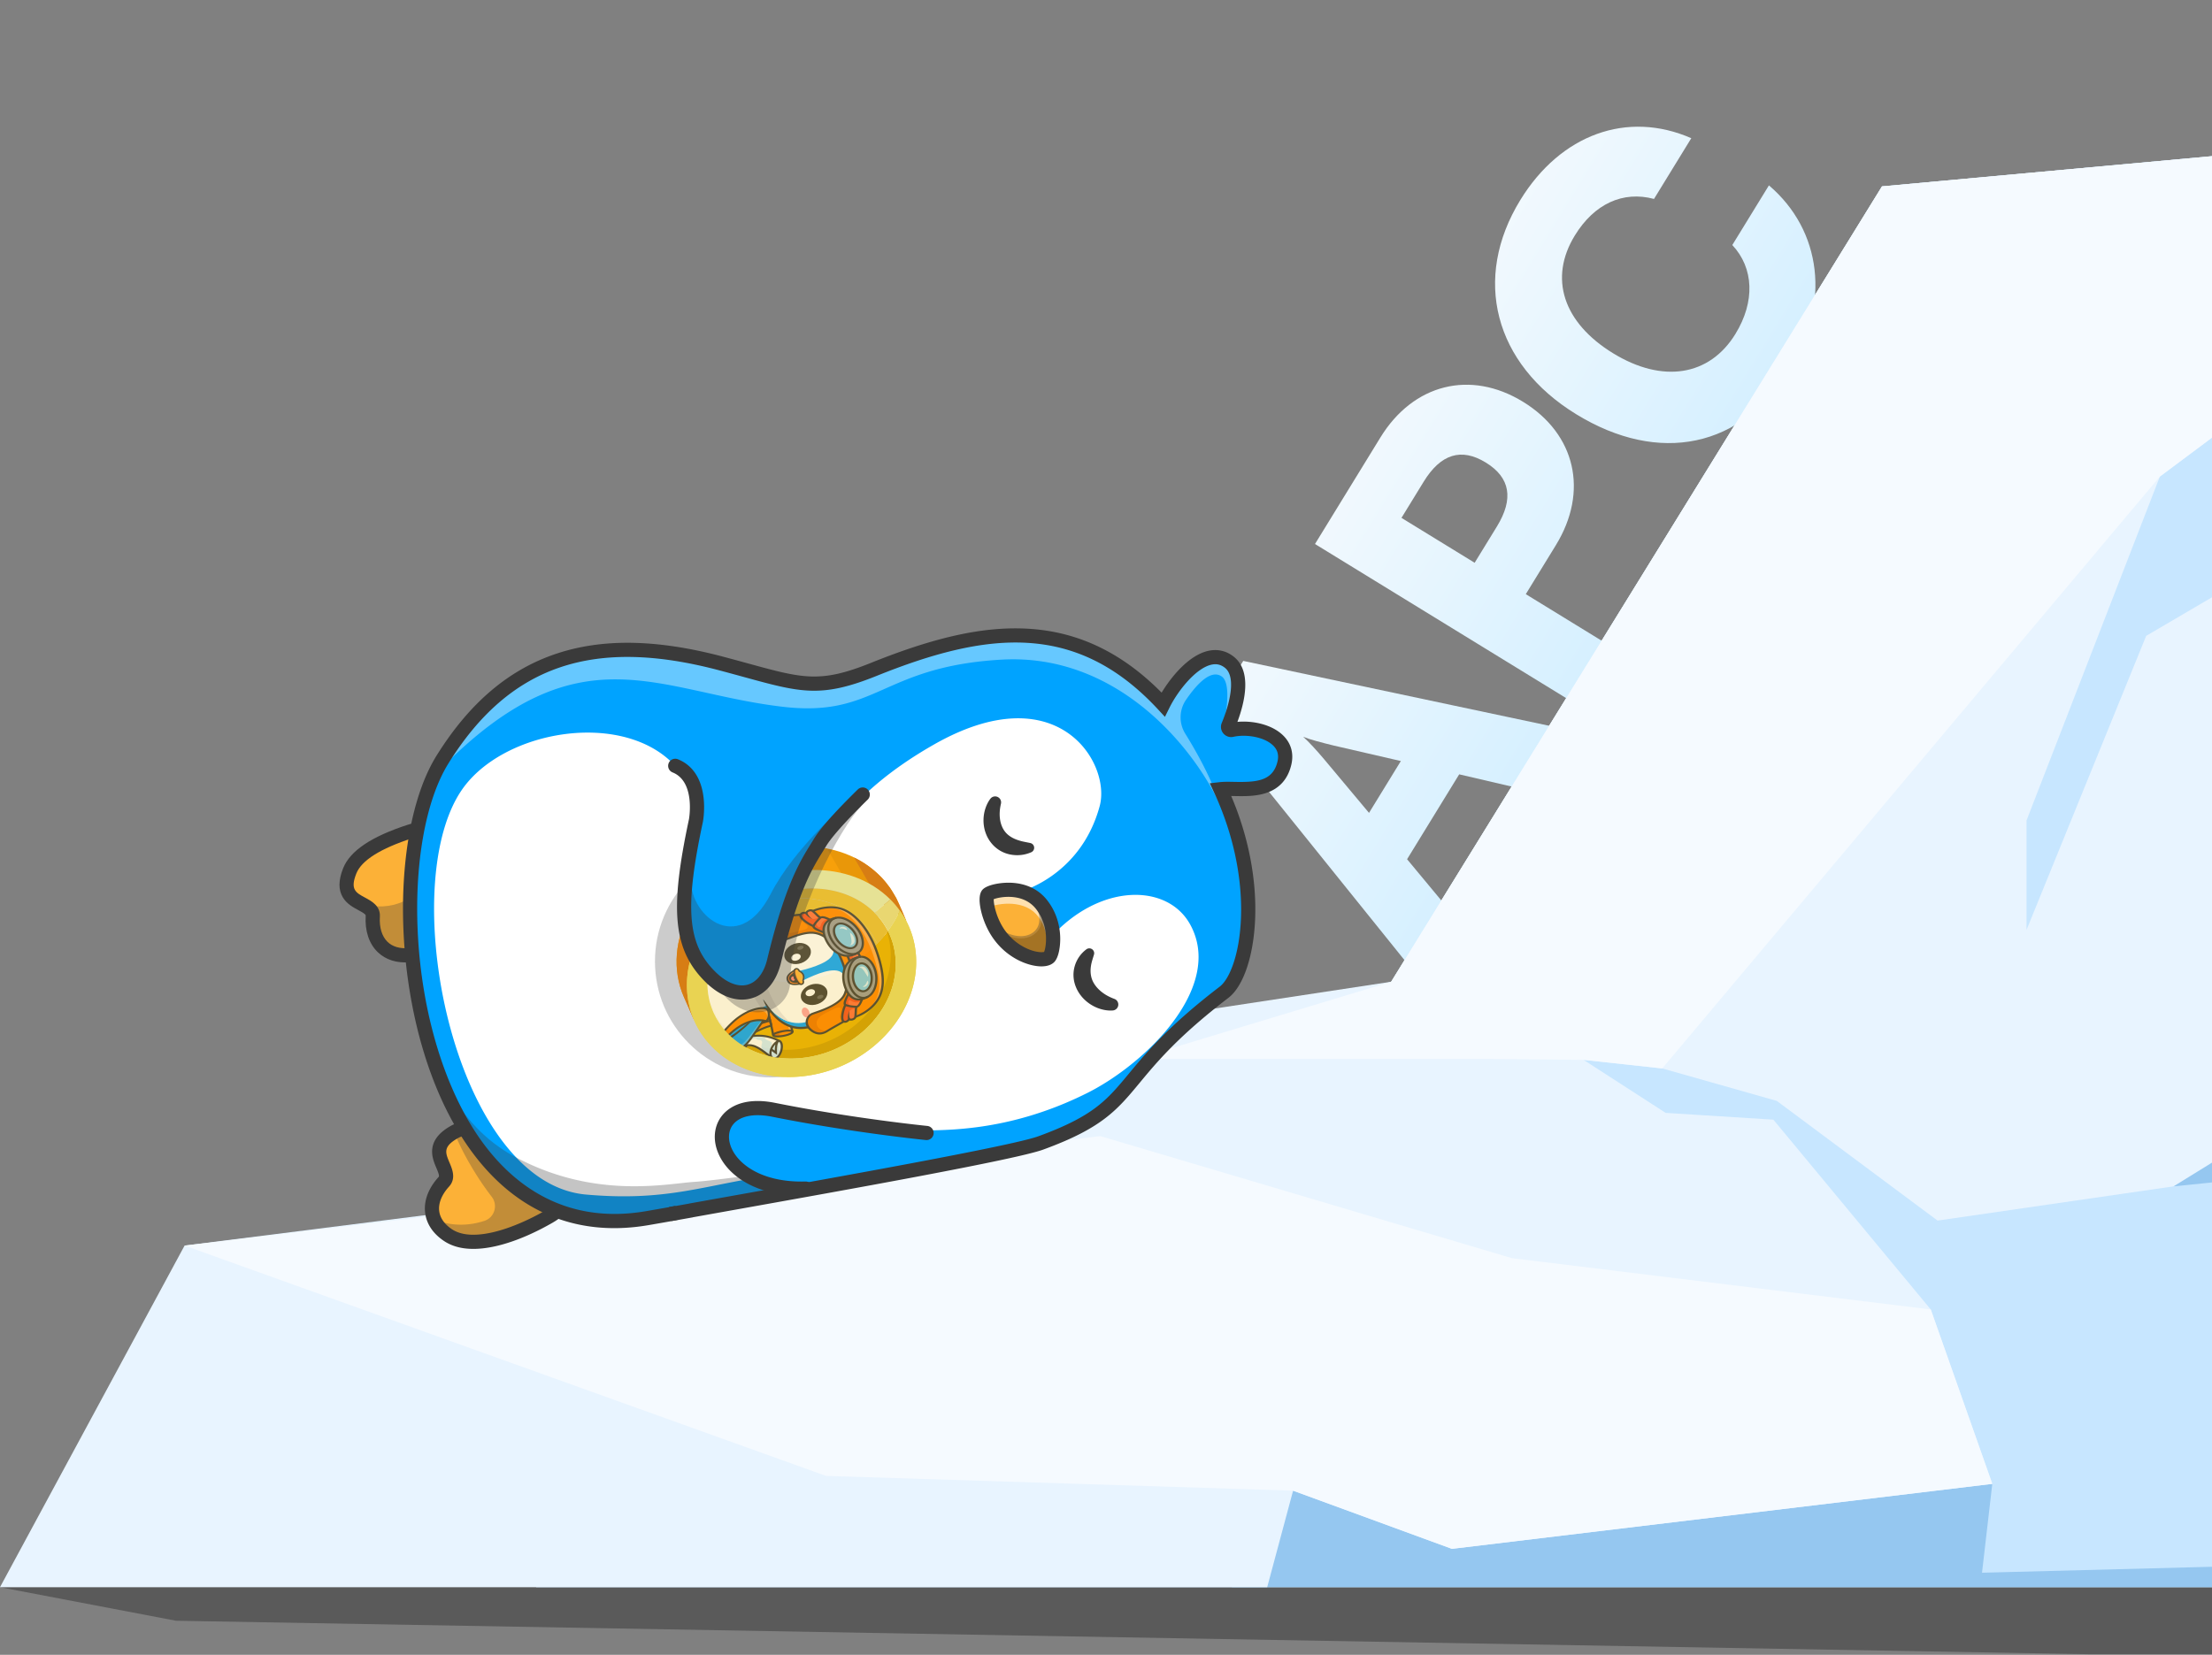 <svg xmlns="http://www.w3.org/2000/svg" width="743" height="556" fill="none"><rect width="100%" height="100%" fill="#808080" stroke="none"/><g clip-path="url(#a)"><path fill="url(#b)" d="m487.365 306.436-12.377 20.165-68.962-85.693 11.571-18.852 107.556 22.811-12.596 20.523-22.422-5.22-17.503 28.517zm-42.489-51.211 14.971 17.895 10.692-17.421-22.734-5.247c-3.569-.876-7.688-1.926-10.056-2.886 1.809 1.603 4.564 4.608 7.127 7.659m77.736-72.059-10.106 16.466 29.353 18.016-11.864 19.329-88.296-54.192 21.97-35.796c11.058-18.017 30.267-22.818 47.926-11.979 17.66 10.838 22.076 30.139 11.017 48.156m-44.397-21.336-7.47 12.171 24.579 15.086 7.47-12.171c5.712-9.307 4.512-16.45-3.721-21.503s-15.146-2.89-20.858 6.417m123.098-37.84c-16.258 26.489-43.977 32.309-71.898 15.173-27.562-16.917-34.934-45.588-18.749-71.958 13.548-22.073 35.935-30.18 57.427-20.768L555.57 66.841c-10.441-2.795-20.066 1.647-26.584 12.266-8.787 14.318-3.991 29.253 12.833 39.579 16.585 10.179 32.385 7.721 41.1-6.478 6.664-10.858 6.201-22.148-1.045-29.88l12.303-20.046c17.784 15.186 20.684 39.634 7.136 61.708"/><path fill="#000" d="M1041 533.278H0l59.128 11.274 642.915 11.254h270.231z" opacity=".3" style="mix-blend-mode:overlay"/><path fill="#C7E6FF" d="m1017.74 533.278-14.97-76.774 23.93-196.438-48.851-31.923-69.809-9.967-40.562-134.288L835.575 44 632.152 62.627 467.289 329.855l-85.76 25.938-11.969 25.918-168.192 78.449-21.282 73.118z"/><path fill="#95C7F0" d="m892.456 389.411 8.436 62.804-8.436 30.636-64.335 41.358-162.371 4.208 3.451-29.86-248.54-5.739-6.883 40.46h603.962l-14.97-76.774 23.93-196.439-73.727-9.272z"/><path fill="#95C7F0" d="m730.086 398.602 39.643-4.023 22.977 56.309 4.596 52.265 14.358-5.739 5.167-99.955-41.931-122.933z"/><path fill="#E8F4FF" d="M62 418.5 358.5 381l42-41 66.789-10.145L632.152 62.627 835.575 44l-32.535 58.208-77.55 57.903L680.7 275.67v36.763l40.194-98.791 37.234-21.833 16.768 82.717-5.74 99.955-39.071 24.121-79.265 11.499-54.002-40.215-38.478-10.907-26.429-2.879 27.572 17.809 36.192 2.288 52.857 63.764 20.669 58.596-181.508 21.834-53.348-19.546-8.7 32.433H0z"/><path fill="#F5FAFF" d="M835.575 44 632.152 62.627 467.289 329.855l-85.76 25.938h119.562l30.82.307 26.429 2.879 167.15-198.868 77.55-57.903zM648.532 439.961l-140.701-17.238-138.271-41.011L62 418.5l215.448 77.382 156.898 4.963 53.347 19.546 181.508-21.833z"/><path fill="#FCB137" d="M121.354 303.612c2.076 1.123 3.992 2.09 3.862 4.239-.517 8.415 4.275 13.791 12.332 13.056 9.378-.854 17.594-13.447 22.52-26.147 3.106-8.008.474-14.331-6.326-16.47-3.978-1.252-9.386-1.071-15.904 1.038-7.365 2.388-17.696 6.577-20.36 13.271-2.878 7.221.688 9.293 3.876 11.012z"/><path fill="#3A3A3A" d="M125.215 307.852c-.517 8.415 4.275 13.79 12.332 13.056 9.378-.854 17.594-13.447 22.52-26.147 3.106-8.009.474-14.331-6.326-16.47-1.69 5.388-11.081 31.512-32.39 25.321 2.076 1.123 3.993 2.09 3.862 4.239z" opacity=".3"/><path fill="#3A3A3A" d="M138.839 323.143c4.651-.79 9.188-3.941 13.505-9.384 4.704-5.931 8.004-13.135 9.944-18.135 2.45-6.313 1.766-12.145-1.875-16-4.646-4.919-13.141-5.853-23.309-2.561-12.366 4.004-19.511 8.797-21.844 14.657-1.596 4.009-1.634 7.201-.119 9.754 1.312 2.209 3.495 3.384 5.25 4.33.869.469 1.691.911 2.156 1.344.307.285.299.4.29.561-.31 5.031 1.115 9.352 4.01 12.162 2.715 2.637 6.491 3.817 10.916 3.413q.538-.05 1.075-.141zm19.007-29.244c-4.427 11.409-12.139 23.875-20.515 24.636-2.999.273-5.477-.447-7.163-2.086-1.882-1.826-2.795-4.828-2.573-8.45.221-3.611-2.762-5.218-4.941-6.393-3.182-1.714-5.103-2.749-2.963-8.126 1.75-4.396 8.102-8.395 18.883-11.884 8.224-2.663 15.093-2.177 18.376 1.3 2.361 2.5 2.68 6.407.897 11.002z"/><path fill="#FCB137" d="M145.84 409.689c.833 1.985 2.38 3.796 4.641 5.303 5.845 3.884 15.267 2.29 24.579-1.592 3.184-1.326 6.35-2.922 9.357-4.652 9.794-5.639 10.021-15.226-.085-22.115-2.078-1.412-4.589-2.715-7.548-3.843-7.232-2.768-17.906-5.982-24.182-2.44-11.178 6.316.139 12.71-3.541 16.736-3.764 4.133-4.875 8.697-3.221 12.603"/><path fill="#3A3A3A" d="M145.84 409.689c.833 1.985 2.38 3.796 4.64 5.303 5.845 3.884 15.267 2.291 24.58-1.592 3.184-1.326 6.35-2.922 9.357-4.652 2.614-1.508 4.548-3.292 5.782-5.237a10.6 10.6 0 0 0 1.276-2.807q.058-.202.105-.412c.068-.277.119-.551.161-.837a9.6 9.6 0 0 0-.174-3.584c.002-.025-.007-.042-.016-.064a5 5 0 0 0-.103-.394 3 3 0 0 0-.101-.345 10 10 0 0 0-.181-.532c-.077-.199-.157-.39-.245-.586-.005-.029-.021-.051-.032-.079-.057-.13-.123-.263-.186-.392a16.509 16.509 0 0 0-.443-.831 15 15 0 0 0-.412-.656 11 11 0 0 0-.423-.605c-.15-.21-.313-.419-.48-.619-.131-.171-.275-.335-.417-.498a16.99 16.99 0 0 0-1.33-1.357 9 9 0 0 0-.486-.443 4 4 0 0 0-.29-.248 19 19 0 0 0-1.415-1.107 10 10 0 0 0-.584-.414 1 1 0 0 0-.091-.07c-2.077-1.412-4.588-2.714-7.547-3.843-7.232-2.767-17.906-5.982-24.182-2.439 1.753 4.942 6.591 14.017 12.566 21.75 2.183 2.825.933 6.992-2.462 8.1-5.103 1.664-11.071 1.922-16.866-.512z" opacity=".3"/><path fill="#3A3A3A" d="M164.268 419.142a41 41 0 0 0 2.221-.44c7.383-1.669 14.473-5.211 19.119-7.887 5.867-3.38 8.993-8.351 8.575-13.638-.534-6.745-6.564-12.8-16.547-16.614-12.143-4.639-20.714-5.387-26.206-2.286-3.758 2.122-5.789 4.583-6.21 7.522-.364 2.542.599 4.829 1.374 6.665.383.91.745 1.77.835 2.397.06.415-.018.501-.126.618-3.397 3.726-4.997 7.983-4.505 11.99.461 3.756 2.662 7.042 6.361 9.504 3.766 2.506 8.842 3.232 15.108 2.168zm-7.35-37.776c4.352-.739 10.724.481 19.016 3.649 8.075 3.084 13.121 7.772 13.497 12.537.27 3.429-1.932 6.672-6.203 9.133-10.604 6.109-24.43 10.977-31.43 6.321-2.508-1.668-3.984-3.783-4.271-6.118-.32-2.603.851-5.514 3.296-8.195 2.437-2.673 1.121-5.797.16-8.078-1.403-3.332-2.25-5.343 2.788-8.187q1.339-.755 3.144-1.062z"/><path fill="#fff" d="M145.649 356.027a.7.7 0 0 0 .05.155q.557 1.774 1.294 3.709c1.85 4.883 4.501 10.416 7.677 15.926 3.458 6.018 7.545 12.007 11.9 17.093 6.651 7.784 13.933 13.467 20.578 13.922 6.372.441 34.884-4.472 66.967-10.558q.264-.047.526-.101c48.674-9.238 105.322-21.127 105.322-21.127l38.732-28.431 1.893-2.109 3.192-12.832 5.08-34.256-48.55-60.723-159.367 3.221-35.761 10.091s-28.378 20.294-23.903 44.474c4.473 24.181-1.263 43.502 4.37 61.545z"/><circle cx="259" cy="323" r="39" fill="#000" fill-opacity=".2"/><path fill="#00A3FF" d="m390.392 237.325 3.555 5.204 15.505 22.694c5.882-.949 19.195 2.857 21.967-8.787 2.251-9.453-10.241-12.874-17.649-11.199-.82.188-1.51-.633-1.188-1.412a54 54 0 0 0 1.634-4.465c1.777-5.626 3.122-13.36-1.277-16.849-8.274-6.561-19.014 7.247-22.545 14.814z"/><path fill="#3A3A3A" d="M422.195 265.109c4.293-.729 8.206-2.824 9.578-8.588.724-3.042.005-5.766-2.082-7.877-3.733-3.776-11.069-4.88-16.004-3.763a.66.66 0 0 1-.661-.22.66.66 0 0 1-.109-.695 55 55 0 0 0 1.646-4.495c1.859-5.887 3.125-13.657-1.398-17.245-2.063-1.636-4.408-2.161-6.967-1.555-6.908 1.631-13.564 10.986-16.138 16.5l-.088.189 19.307 28.262.229-.039c1.334-.213 3.118-.177 5.008-.139 2.384.048 5.1.103 7.679-.335m-7.563-19.67c4.701-.798 11.176.316 14.539 3.718 1.928 1.949 2.563 4.37 1.891 7.194-2.062 8.655-10.084 8.491-16.532 8.362-1.82-.037-3.543-.073-4.908.115l-18.811-27.537c2.755-5.789 9.321-14.437 15.553-15.91 2.33-.55 4.465-.073 6.345 1.417 4.198 3.328 2.945 10.785 1.156 16.452a54 54 0 0 1-1.623 4.434 1.41 1.41 0 0 0 .226 1.449c.34.401.869.576 1.381.46q.383-.087.782-.154z"/><path fill="#00A3FF" d="M145.65 356.028a.7.7 0 0 0 .05.155q.613 1.873 1.294 3.709c1.92 5.257 4.149 10.3 6.703 15.033l.007.004c3.625 6.727 7.906 12.824 12.867 17.982 5.887 6.126 12.729 10.941 20.578 13.922 8.774 3.339 18.804 4.398 30.158 2.47 1.352-.229 27.335-3.372 38.456-6.637a6.5 6.5 0 0 0 1.184-.467c-9.458 1.708-18.094 3.271-24.984 4.508 8.454-1.569 17.86-3.788 26.082-6.126-.059-.667-.551-1.388-1.154-2.059-.561-.636-1.217-1.225-1.7-1.717a34 34 0 0 1-1.914-.982l-.552.094c-19.158 3.343-31.361 7.603-55.888 5.44-8.467-.75-16.053-4.998-22.615-11.608-27.653-27.835-37.285-97.557-19.196-124.209 17.292-25.47 76.074-29.631 79.574 10.638 1.71 19.64 30.643 13.194 37.199 10.836 6.55-2.358 10.46-18.944 41.895-36.852 41.626-23.703 59.61 6.263 55.68 20.703-6.483 23.854-27.241 28.918-27.241 28.918l10.522 15.486c16.398-18.532 39.486-18.724 47.182-4.542 3.755 6.917 3.401 14.344.544 21.536q-.63 1.576-1.408 3.133c-2.192 4.391-5.251 8.656-8.796 12.618-7.351 8.21-16.788 15.123-24.954 19.211a126 126 0 0 1-7.516 3.458c-.976.407-1.944.801-2.902 1.169-.006.001-.011.008-.017.009-24.714 9.617-43.407 7.405-48.902 8.217-.006.001-.007-.004-.012.002-8.712-1.017-26.808-3.353-46.077-7.213-4.241-.845-7.678-.732-10.323.067-9.671 2.905-8.762 14.879 2.294 21.982q.724.467 1.507.905l1.551-.264c-.398.074-.404.287-.185.612.12.179.314.394.548.633 2.172 1.008 4.621 1.844 7.36 2.449.339.076.677.144 1.027.213a54 54 0 0 0 2.282.374q.677.095 1.375.159c.401.047.799.083 1.21.116l3.225-.584c33.283-6.031 70.487-12.788 77.946-14.055 14.256-2.42 25.82-14.91 41.513-32.974.901-1.028 7.059-5.957 7.928-7 3.402-4.063 9.244-8.086 12.111-12.125 1.599-2.261 3.268-5.989 4.576-10.846 3.276-12.207 4.253-31.542-3.923-52.537l-.001-.006c-3.556-9.132-8.846-18.574-16.427-27.886-29.756-36.52-62.462-33.07-101.859-17.208-20.234 8.142-25.516 4.863-51.328-1.976-42.663-11.304-72.225-1.981-93.559 32.255a47.5 47.5 0 0 0-2.83 5.29c-10.29 22.287-11.143 62.437-.164 95.564z"/><path fill="#3A3A3A" d="M153.706 374.929c3.625 6.726 7.906 12.823 12.867 17.981 6.651 7.785 13.932 13.467 20.578 13.923 8.774 3.338 18.804 4.397 30.158 2.469 1.351-.229 27.335-3.371 38.456-6.637a6.4 6.4 0 0 0 1.183-.466c-9.457 1.708-18.094 3.27-24.984 4.507 8.455-1.569 17.861-3.788 26.082-6.126-.058-.667-.55-1.388-1.153-2.058a3712 3712 0 0 1-5.646-3.531c-8.664 1.187-15.109 1.918-17.728 2.079-9.437.575-33.383 6.006-60.12-8.171-6.356-3.369-13.328-8.597-19.767-17.971-.248-.357.398 4.302.075 4z" opacity=".3"/><g opacity=".35"><path fill="#000" d="M255.19 396.807c.483.492 1.138 1.081 1.7 1.717 1.847 1.156 3.082 1.919 3.082 1.919s1.393-.37 3.606-.975c-.35-.066-.689-.137-1.028-.213-2.737-.605-5.188-1.44-7.36-2.448"/><path fill="#3A3A3A" d="m259.912 400.835.152-.04c.014-.003 1.42-.377 3.608-.977l1.516-.414-1.543-.298c-.358-.07-.691-.138-1.017-.21-2.618-.578-5.069-1.394-7.284-2.423l-1.821-.847 1.406 1.434c.165.169.351.348.547.538.364.353.778.755 1.14 1.165l.035.041.045.028a757 757 0 0 0 3.083 1.919l.134.082zm2.113-1.325c-1.001.271-1.703.46-1.996.538-.365-.226-1.443-.895-2.901-1.806q-.154-.174-.317-.343a37 37 0 0 0 5.212 1.613z"/></g><path fill="#fff" d="M145.815 260.463a173 173 0 0 0 3.214-3.138c45.949-46.048 71.771-24.827 113.767-19.871 31.764 3.75 33.075-13.49 73.615-15.823 38.63-2.224 64.308 29.173 73.354 48.704-2.721-8.68-8.089-18.122-11.641-23.832a10.41 10.41 0 0 1 .256-11.378c3.533-5.162 8.301-10.366 11.973-7.85 3.344 2.296 1.277 12.969 1.277 12.969l2.588-.886c1.777-5.625 3.122-13.36-1.277-16.849-8.051-6.38-18.439 6.514-22.241 14.189-28.499-30.72-59.828-26.839-97.165-11.805-20.234 8.143-25.516 4.863-51.328-1.976-42.662-11.304-72.225-1.981-93.558 32.255a47 47 0 0 0-2.83 5.29z" opacity=".4"/><path fill="#00A3FF" d="M227.31 407.495c6.89-1.236 15.526-2.799 24.984-4.507 3.723-.675 7.575-1.371 11.496-2.085a43 43 0 0 1-5.892-.861c-1.454.44-2.955.889-4.506 1.327-8.221 2.339-17.628 4.559-26.082 6.126"/><path fill="#3A3A3A" d="M227.374 407.856c5.465-.981 12.15-2.189 19.227-3.468l7.987-1.443c3.024-.548 6.124-1.108 9.269-1.682l2.772-.505-2.809-.219a43 43 0 0 1-5.843-.853l-.093-.02-.092.028c-1.305.395-2.86.861-4.5 1.325-8.262 2.349-17.756 4.58-26.049 6.119l.131.719zm33.849-6.857-6.766 1.226-7.986 1.443-.721.13a280 280 0 0 0 7.741-2.077c1.606-.454 3.131-.911 4.422-1.301 1.074.233 2.181.426 3.311.577z"/><path fill="#3A3A3A" d="M217.706 411.654a2411 2411 0 0 0 15.013-2.64l-.003-.02c3.956-.71 8.48-1.518 13.4-2.396 37.826-6.753 94.989-16.956 104.255-20.334 19.825-7.235 24.833-13.275 32.411-22.417 5.794-6.99 13.005-15.69 29.832-28.576 4.993-3.828 8.428-13.89 8.969-26.26.295-6.776-.271-13.857-1.683-21.048-1.364-6.949-3.495-13.835-6.346-20.518l.923.017c3.428.07 7.315.147 10.861-1.044 4.437-1.489 7.261-4.662 8.398-9.429.894-3.756-.009-7.132-2.61-9.763-3.772-3.817-10.296-5.161-15.481-4.686 2.547-6.867 4.87-17.061-1.227-21.896-2.499-1.98-5.455-2.659-8.55-1.968-6.589 1.475-12.45 8.718-15.685 14.042-13.262-13.399-27.883-20.426-44.608-21.458-14.732-.908-31.057 2.615-52.933 11.424-17.104 6.883-22.756 5.332-41.481.193-2.483-.681-5.296-1.453-8.346-2.262-22.182-5.878-40.549-6.173-56.151-.905-15.96 5.39-29.059 16.578-40.042 34.202-8.283 13.295-12.387 36.113-10.981 61.039.702 12.47 2.804 25.068 6.075 36.432 3.595 12.488 8.508 23.429 14.608 32.518 15.041 22.419 36.266 32.015 61.383 27.751zm13.838-7.272a2386 2386 0 0 1-14.636 2.572c-29.221 4.961-46.923-11.242-56.629-25.708-11.19-16.679-18.436-40.94-19.881-66.563-1.353-23.982 2.487-45.757 10.269-58.249 20.455-32.827 48.499-42.453 90.926-31.211 3.031.803 5.834 1.572 8.306 2.251 9.655 2.65 16.032 4.4 22.471 4.586 6.454.187 12.843-1.248 22.051-4.954 36.762-14.803 66.904-18.561 94.528 11.214l2.349 2.533 1.533-3.094c1.487-3.001 3.775-6.326 6.12-8.895 2.814-3.086 5.567-4.999 7.957-5.535 1.713-.384 3.159-.05 4.548 1.052 3.672 2.91 1.85 11.481-1.079 18.532a3.42 3.42 0 0 0 .551 3.525 3.41 3.41 0 0 0 3.37 1.124c4.108-.928 10.416-.04 13.437 3.016 1.425 1.441 1.871 3.177 1.363 5.309-1.564 6.564-7.008 6.964-14.527 6.813-1.786-.035-3.473-.069-4.922.096l-3.287.379 1.4 2.998c6.437 13.782 9.653 28.923 9.056 42.632-.537 12.319-3.956 20.269-7.105 22.684-17.253 13.214-24.655 22.144-30.602 29.318-7.336 8.849-11.763 14.189-30.375 20.982-8.878 3.236-68.085 13.806-103.459 20.12-5.059.904-9.702 1.732-13.737 2.457l.003.02zM413.25 242.911l-.007.001z"/><path fill="#3A3A3A" d="M225.509 410.237q.548-.092 1.112-.195l.536-.097.589-.106-.871-4.686-.552.1-.574.103c-.353.066-.698.123-1.038.182zM332.651 268.382c-.736.98-1.285 2.1-1.67 3.28a12.8 12.8 0 0 0-.623 3.704c-.03 1.272.135 2.569.502 3.838q.148.474.322.942c.132.307.252.619.402.921q.114.226.234.45l.12.223.133.218c.181.288.354.58.565.851a11.1 11.1 0 0 0 2.974 2.808 10.8 10.8 0 0 0 3.685 1.478 12.1 12.1 0 0 0 3.721.161 11.8 11.8 0 0 0 3.393-.92 1.632 1.632 0 0 0-.308-3.082l-.127-.028c-.987-.213-1.912-.364-2.777-.582-.862-.225-1.658-.483-2.374-.799a9.4 9.4 0 0 1-1.904-1.107 7 7 0 0 1-1.455-1.465 7 7 0 0 1-.565-.891c-.09-.153-.159-.323-.244-.484-.072-.167-.137-.34-.213-.51a10.2 10.2 0 0 1-.553-2.237 12.7 12.7 0 0 1-.08-2.443c.05-.835.187-1.677.378-2.541l.033-.146a2.007 2.007 0 0 0-3.564-1.639zM374.191 335.572a17 17 0 0 1-2.266-1.038 14 14 0 0 1-1.992-1.341c-1.222-.99-2.206-2.164-2.819-3.411a7.6 7.6 0 0 1-.639-1.931 9 9 0 0 1-.151-2.077c.032-.73.141-1.505.339-2.321s.481-1.66.761-2.59l.037-.122a1.635 1.635 0 0 0-2.522-1.798 10.757 10.757 0 0 0-3.989 5.823 10.5 10.5 0 0 0-.314 3.887c.139 1.319.542 2.606 1.113 3.775q.228.43.468.852c.175.269.339.548.529.806.378.514.778 1.009 1.217 1.455.877.898 1.86 1.66 2.917 2.264a13.1 13.1 0 0 0 3.343 1.362c1.161.292 2.361.43 3.553.339a2.008 2.008 0 0 0 .569-3.878l-.153-.057z"/><path fill="#C1C1C1" d="M251.334 333.443c-.195.105-.388.207-.592.313 0 0 .042.014.116.031.092-.056.251-.184.476-.344"/><path fill="#3A3A3A" d="m250.919 334.178.129-.078c.065-.039.138-.095.243-.17q.108-.082.255-.186l-.383-.622c-.194.103-.386.205-.589.311l-.797.411.858.264s.051.015.137.036l.147.036z"/><path fill="#C1C1C1" d="m250.858 333.786-.098.078c.226.033.444.065.662.1-.265-.077-.458-.145-.564-.176z"/><path fill="#3A3A3A" d="m251.367 334.325.156-.714c-.175-.051-.318-.098-.423-.132l-.135-.044-.188-.057-.151.124q-.075.06-.083.064l-.721.532.887.126c.225.032.441.065.658.099z"/><path fill="#E99709" d="M249.244 307.081s26.612-22.008 55.19 2.421c0 0-2.189-5.346-3.384-7.74-.074-.127-1.578-2.733-2.173-3.559-1.275-1.738-1.709-2.166-1.992-2.51l.007.012c-.141-.156-.318-.375-.761-.848-14.106-14.804-39.329-13.138-55.08.294-3.872 3.303-6.984 7.1-9.271 11.183 0 0-.025.015-.018.027-4.981 8.926-6.07 19.487-2.006 28.698l3.485 7.886c-2.604-5.92 1.713-24.597 16.021-35.892z"/><path fill="#D77D14" d="m286.883 288.145 8.784 15.215c2.879 1.609 5.808 3.63 8.774 6.154 0 0-2.189-5.346-3.385-7.74-.073-.127-1.577-2.733-2.173-3.559-1.275-1.738-1.708-2.166-1.992-2.51l.008.012c-.141-.156-.319-.375-.761-.848-2.717-2.855-5.849-5.081-9.237-6.751z"/><path fill="#F7A00A" d="M277.841 285.165c-4.69-.902-9.604-.929-14.45-.165l7.661 13.27c4.558-.53 9.64-.329 15.015 1.144l-8.219-14.236z"/><path fill="#D77D14" d="m247.829 308.27-7.295-12.634c-3.629 3.196-6.567 6.825-8.76 10.718 0 0-.025.014-.018.027-4.981 8.926-6.07 19.486-2.006 28.698l3.485 7.886c-2.519-5.714 1.427-23.331 14.586-34.707z"/><path fill="#E9BD32" d="M289.698 310.044a24.6 24.6 0 0 1 4.937 6.996c-.93.943-1.914 1.85-2.961 2.709-15.769 13.138-38.968 13.347-51.833.487-.069-.061-.126-.13-.195-.192 1.892-4.736 5.114-9.223 9.598-12.964.151-.121.288-.235.439-.356 13.305-7.63 30.144-6.556 40.015 3.32"/><path fill="#E6E295" d="m299.086 302.235-5.323 4.429c-11.025-11.023-30.984-10.838-44.519.417l-4.337-4.343c16.483-13.72 40.74-13.946 54.179-.503"/><path fill="#E9BD32" d="M293.763 306.664a24.1 24.1 0 0 1 4.494 6.168 39 39 0 0 1-3.621 4.209 24.7 24.7 0 0 0-4.937-6.996c-9.871-9.876-26.71-10.95-40.015-3.319 13.516-10.905 33.173-10.967 44.079-.062"/><path fill="#E9D771" d="M293.498 306.411s-.07-.062-.085-.087c.023.038.07.061.085.087m-.258-.241s-.077-.075-.112-.105c.035.03.077.074.112.105m-.265-.254s-.077-.074-.119-.118c.042.044.077.074.119.118m-.258-.241s-.077-.074-.112-.105c.035.031.077.074.112.105m-.278-.246s-.097-.08-.139-.123c.042.043.097.079.139.123m-.27-.234s-.09-.067-.132-.11c.042.043.09.067.132.11m-.283-.226s-.09-.067-.125-.098c.035.031.09.067.125.098m-.284-.227s-.089-.067-.124-.097c.035.03.09.067.124.097m-.283-.226s-.089-.067-.124-.098c.035.031.089.067.124.098m-.276-.213s-.089-.067-.124-.098c.035.031.09.067.124.098m-.296-.219s-.089-.067-.124-.098c.035.031.09.067.124.098m-.288-.207-.137-.09c.047.023.082.054.137.09m-.289-.206s-.089-.067-.137-.09c.048.023.09.067.137.09m-.301-.199s-.089-.067-.137-.09c.048.023.09.067.137.09m-.301-.199-.137-.09c.047.023.082.054.137.09m-.301-.199s-.103-.059-.137-.09c.047.023.102.06.137.09m-.314-.191s-.103-.06-.137-.091c.047.024.102.06.137.091m-.294-.186s-.095-.047-.13-.078a.6.6 0 0 1 .13.078m-.327-.185s-.095-.047-.13-.077a.6.6 0 0 1 .13.077m-.307-.179s-.095-.046-.129-.077a.6.6 0 0 1 .129.077m-.319-.171s-.095-.047-.13-.078c.048.024.095.047.13.078m-.312-.159-.142-.07zm-.319-.171-.143-.071zm-.32-.172-.142-.07zm-.325-.151s-.094-.047-.134-.058c.047.023.094.047.134.058m-.324-.152s-.095-.047-.135-.058a1 1 0 0 0 .135.058m-.325-.151s-.095-.047-.135-.058c.048.023.095.047.135.058m-.337-.144s-.088-.035-.135-.058c.047.023.087.034.135.058m-.325-.152s-.095-.047-.135-.058a1 1 0 0 0 .135.058m-.33-.131s-.088-.035-.135-.058c.047.023.087.034.135.058m-.343-.124s-.088-.035-.135-.058c.047.023.088.034.135.058m-.337-.145s-.088-.034-.135-.057c.047.023.087.034.135.057m-.343-.124s-.088-.034-.128-.045c.04.011.088.035.128.045m-.336-.111s-.087-.034-.147-.05a.7.7 0 0 0 .147.05m-.343-.124s-.1-.027-.147-.051c.047.024.1.027.147.051m-.348-.104s-.1-.027-.147-.051c.047.024.1.027.147.051m-.355-.117-.141-.038zm-.348-.104-.141-.038zm-.349-.104-.14-.038zm-.34-.091-.141-.038zm-.361-.097-.141-.038zm-.354-.084s-.08-.022-.133-.025c.04.011.08.022.133.025m-.361-.097s-.093-.014-.133-.025zm-.346-.071s-.093-.014-.14-.038c.04.011.093.014.14.038m-.366-.077s-.093-.014-.141-.037c.041.01.093.014.141.037m-.366-.076s-.093-.015-.133-.025c.04.01.092.014.133.025m-.359-.064s-.093-.014-.146-.018c.053.004.093.014.146.018m-.359-.064s-.093-.014-.146-.018c.053.004.093.014.146.018m23.81 7.014a32 32 0 0 0-2.674-3.253.8.8 0 0 0-.154-.148c-.022-.038-.069-.062-.098-.113a4 4 0 0 0-.28-.279l-5.324 4.43a24.1 24.1 0 0 1 4.494 6.168 36.3 36.3 0 0 0 4.029-6.818zm-52.602.711c.207-.17.421-.328.628-.498-.214.157-.421.328-.628.498m-.439.355c.138-.113.289-.234.439-.355zm-4.337-4.343-.376.319c-3.91 3.325-6.995 7.14-9.271 11.183a28.6 28.6 0 0 0 4.399 5.798c1.892-4.736 5.114-9.223 9.598-12.964l-4.337-4.343zm6.072 3.003c.114-.066.214-.158.308-.229-.114.066-.214.157-.308.229m.321-.237c.114-.066.214-.157.321-.236-.114.066-.214.158-.321.236m.321-.236c.115-.066.214-.157.329-.223a4 4 0 0 0-.329.223m.341-.231c.115-.066.222-.145.316-.216a3 3 0 0 0-.316.216m.329-.223a3 3 0 0 0 .316-.217 3 3 0 0 0-.316.217m.341-.231c.114-.066.216-.125.323-.204-.114.066-.216.125-.323.204m.336-.211c.114-.066.216-.125.323-.204-.114.066-.216.125-.323.204m1.363-.838.331-.191zm.331-.191c.343-.198.686-.396 1.044-.569-.35.186-.701.371-1.044.569m1.044-.569c.351-.185.709-.358 1.046-.536-.358.173-.695.351-1.046.536m7.251-2.881c.091-.019.187-.058.278-.076-.091.018-.174.05-.278.076m2.248-.569s.136-.028.194-.045c-.058.017-.136.028-.194.045m.384-.069s.123-.021.181-.037c-.058.016-.123.02-.181.037m.376-.082s.124-.021.182-.037c-.058.016-.124.02-.182.037m.384-.069s.123-.021.182-.037c-.059.016-.124.02-.182.037m.371-.062s.124-.02.169-.03c-.058.017-.124.021-.169.03m.384-.069s.123-.02.189-.024c-.066.004-.124.02-.189.024m.371-.062s.124-.02.189-.024c-.065.004-.124.02-.189.024m.378-.049s.111-.013.169-.029c-.058.016-.111.013-.169.029m.391-.056s.099-.006.144-.015c-.045.009-.098.006-.144.015m.366-.042s.098-.006.157-.022c-.046.009-.099.006-.157.022m.386-.036s.111-.013.156-.022c-.045.009-.111.013-.156.022m.378-.049s.099-.006.157-.023c-.046.01-.098.006-.157.023m.373-.029s.111-.013.164-.01c-.053-.003-.111.013-.164.01m.386-.036s.111-.014.164-.01c-.053-.004-.111.013-.164.01m.373-.029.164-.01c-.053-.003-.098.006-.164.01m.381-.017.164-.009c-.053-.004-.099.006-.164.009m.38-.016s.098-.006.151-.002c-.053-.004-.098.006-.151.002m.381-.016s.098-.006.151-.003c-.053-.003-.099.006-.151.003m.367-.009s.099-.006.139.005c-.053-.003-.099.006-.139-.005m.375.004s.099-.006.151-.003c-.052-.003-.098.006-.151.003m.381-.016s.098-.006.151-.003c-.053-.003-.098.006-.151.003m.375.003s.098-.006.151-.002c-.053-.004-.098.006-.151.002m.375.004s.085.002.138.005c-.053-.003-.085-.001-.138-.005m.382.017s.086.001.139.005c-.053-.004-.086-.002-.139-.005m.363.011s.085.001.138.005c-.053-.004-.086-.002-.138-.005m.382.016s.093.014.138.005c-.053-.003-.093-.014-.138-.005m.37.024s.092.014.138.005c-.053-.003-.093-.014-.138-.005m.746.061s.093.014.146.017c-.053-.003-.093-.014-.146-.017m.357.031s.093.014.146.017c-.053-.003-.093-.014-.146-.017m.377.036s.093.014.146.018c-.053-.004-.093-.014-.146-.018m.364.044s.093.014.146.018c-.053-.004-.093-.014-.146-.018m.372.057s.093.014.146.017c-.053-.003-.093-.014-.146-.017m.51.061s-.093-.014-.146-.017c.053.003.093.014.146.017m.226.039s.093.014.146.018c-.053-.004-.093-.014-.146-.018m-27.004 6.829c-.114.066-.201.15-.308.229z"/><path fill="#E9B205" d="M289.237 347.086a7 7 0 0 0 .432-.368c10.874-9.345 14.027-23.199 8.598-33.894a39 39 0 0 1-3.62 4.209 38 38 0 0 1-2.961 2.709c-15.769 13.138-38.968 13.347-51.833.488-.069-.062-.126-.131-.195-.192-3.826 9.547-2.299 20.088 5.074 27.457 11.025 11.024 30.984 10.838 44.518-.416z"/><path fill="#D4A205" d="M289.239 347.088c.15-.121.288-.234.431-.368 10.874-9.345 14.028-23.199 8.599-33.894-.098.125-.209.256-.319.388 3.349 10.116-.182 22.171-9.968 30.583-.138.113-.281.247-.431.368-13.515 11.26-33.494 11.44-44.519.416a24.6 24.6 0 0 1-2.994-3.66 24.4 24.4 0 0 0 4.682 6.584c11.025 11.023 30.984 10.838 44.519-.417"/><path fill="#E9D352" d="M299.978 303.162c12.423 13.504 9.7 34.854-6.401 48.268-16.483 13.72-40.74 13.946-54.179.504-13.236-13.238-11.038-34.794 4.759-48.558-3.73 3.255-6.71 6.959-8.908 10.872a28.7 28.7 0 0 0 4.398 5.798c-3.826 9.548-2.299 20.089 5.074 27.458 11.025 11.023 30.984 10.838 44.519-.416.15-.121.288-.235.431-.368 10.875-9.346 14.028-23.199 8.599-33.894a36.3 36.3 0 0 0 4.029-6.818 32 32 0 0 0-2.308-2.853z"/><g opacity=".8"><mask id="c" width="69" height="61" x="236" y="297" maskUnits="userSpaceOnUse" style="mask-type:alpha"><ellipse cx="30.015" cy="34.307" fill="#E2F4FF" rx="30.015" ry="34.307" transform="matrix(.375 .927 -.94 .342 291.424 287.672)"/></mask><g clip-path="url(#d)" mask="url(#c)"><path fill="#FF8502" d="M253.85 316.144c5.668 9.516 9.798 19.809 12.236 30.669q-3.21.524-6.434.92c-1.899-9.632-5.556-18.896-10.792-27.336-.159-.256-.323-.529-.295-.829.025-.254.185-.488.354-.702 1.172-1.483 3.018-2.554 4.93-2.722z"/><path fill="#fff" d="m266.086 346.813-.802.129c-2.644-10.908-6.092-19.912-12.316-30.657q.437-.101.881-.141c5.67 9.516 9.8 19.808 12.237 30.669" opacity=".3"/><path fill="#FF8502" d="M253.866 316.165c-.356-.349-1.015-.256-1.541-.088-1.508.481-2.873 1.367-3.858 2.505-.22.254-.421.624-.195.849.207.207.602.112.904-.007a14.1 14.1 0 0 0 4.392-2.742c.116-.108.235-.224.283-.365.049-.141.004-.313.015-.152"/><path fill="#E36A00" d="M251.926 318.083a6 6 0 0 1-.345-.135c-.778.34-1.594.653-1.74.49-.203-.226.208-.755.562-1.13l-.043-.038c-.646.455-1.432 1.023-1.939 1.511-.158.153-.323.358-.222.509.093.14.354.132.571.101.857-.122 2.125-.694 3.157-1.308z"/><path fill="#FF8502" d="M266.223 346.708c-1.983-.723-4.466-.403-6.267.808-.147.099-.307.239-.274.393.034.164.258.22.446.241 1.452.165 2.958.071 4.406-.277.397-.095.801-.214 1.128-.446.326-.231.562-.598.561-.719"/><path fill="#E36A00" d="M262.883 347.956c-.527-.055-1.205-.187-1.214-.484-.006-.214.821-.499 1.639-.74q.083-.176.162-.32c-1.2.198-2.545.578-3.269 1.031-.183.114-.383.274-.353.438.031.175.298.224.523.237.721.041 1.706-.035 2.507-.107z"/><path fill="#FF8502" d="M252.28 320.477a27.7 27.7 0 0 1-11.133 3.126c-.584.557-.953 1.286-1.023 2.022-.045.465-.002.995-.384 1.337-.189.169-5.131 1.377-5.381 1.457-2.968.951-2.701.975-4.406 1.917-.565 7.16 1.495 12.559 5.064 17.681.683.979 1.602 2.53 2.768 3.047 5.348-.119 7.157-2.204 9.985-2.47.74-.069 1.768.175 2.491-.009.815-.207 1.529-.667 2.245-1.088a28.9 28.9 0 0 1 9.377-3.483c-.205-3.782-1.275-7.432-2.339-11.052-.877-2.981-1.76-5.979-3.201-8.755-.87-1.676-2.118-3.388-4.064-3.73z"/><path fill="#FF8502" d="M230.006 330.048c-.513-.881-.928-1.834-.968-2.848-.041-1.013.337-2.099 1.198-2.821.524-.44 1.187-.719 1.848-.962a24.6 24.6 0 0 1 6.204-1.403c.434-.04.885-.067 1.283.065.678.225 1.042.847 1.352 1.424a10.9 10.9 0 0 0-1.18 3.781c-2.906.49-5.864.996-8.521 2.234-.405.189-.801.394-1.198.597-.011-.08-.023-.16-.018-.068z"/><path fill="#E36A00" d="M230.024 330.115c.397-.203.793-.408 1.198-.597 2.657-1.238 5.615-1.744 8.521-2.234q.03-.267.076-.533c-1.743.347-3.513.513-5.23.285-1.842-.245-3.621-1.015-4.764-2.244-.57.689-.821 1.573-.788 2.408.041 1.013.456 1.967.969 2.847-.005-.091.007-.011.018.068"/><path fill="#FF8502" d="M247.809 348.619c.947.244 1.23.343 2.135.531.517.812.874 1.833.72 2.273-.349.997-4.059 2.519-4.973 2.928-1.408.63-4.459 2.028-6.598-.651-.612-.767-.961-1.681-1.241-2.6 3.433-.618 6.326-1.159 9.957-2.481"/><path fill="#E36A00" d="M240.414 355.064c.464-1.462 1.539-2.828 2.877-3.843 1.374-1.044 2.992-1.77 4.679-2.327a10 10 0 0 1-.336-.425c-2.291.833-4.619 1.672-7.015 2.07-1.466.268-2.232.232-2.84.258.031.075.061.149.019.067.531 2.874 1.303 3.445 2.616 4.2"/><path fill="#3A3A3A" d="M237.877 352.367a15 15 0 0 1-.421-1.209l-.131-.431.512.006c1.586.021 6.285-1.302 9.827-2.441l.273-.088.146.208c.038.053.073.133.189.401.179.412.479 1.101.83 1.71.548.95.874 1.094.961 1.116.029.007.041.004.058-.005l.017-.01c.53-.342-.178-1.783-.601-2.646l-.128-.26.287-.156.411-.229c2.72-1.523 6.48-3.534 8.566-3.924-.184-.881-.887-3.692-2.25-7.561-1.361-3.862-3.661-9.532-6.932-14.76-3.573 1.287-4.51 1.38-6.331 1.558-.606.059-1.293.127-2.216.253l-.229.031-.118-.169c-.982-1.41-1.409-1.393-1.427-1.392-.021.002-.059.044-.092.102-.206.361-.233 1.188-.068 2.108.179.995.545 1.923.982 2.483.071.09.082.207.029.313-.092.186-.294.227-.549.28q-.264.053-.726.137c-1.858.34-6.209 1.136-8.527 2.611l-.334.212-.188-.3c-1.247-1.982-1.441-3.682-.577-5.052 1.797-2.848 7.607-3.334 9.516-3.494.224-.018.418-.034.487-.046l.001.006.027-.003c.356-.028.943.102 1.955 1.504a56 56 0 0 1 2.019-.226c1.8-.176 2.703-.265 6.421-1.618l.293-.107.148.234c3.433 5.424 5.824 11.352 7.226 15.369a82 82 0 0 1 1.711 5.485c.21.773.337 1.301.407 1.608.151.666.135.703.096.795l-.061.142-.213.078-.055.005c-.584.051-1.825.378-4.426 1.647-1.719.839-3.397 1.779-4.203 2.231l-.134.074c.567 1.166 1.146 2.515.266 3.15l.002.003-.07.043-.023.014-.009.005c-2.344 1.426-4.26 2.376-5.854 2.902-1.591.526-2.873.633-3.918.327-.831-.243-1.506-.742-2.061-1.526a7.3 7.3 0 0 1-.792-1.498zm.412-1.011q.134.403.276.755c.622 1.541 1.381 2.358 2.433 2.666 1.722.504 4.408-.361 8.415-2.719-.67-.491-1.27-1.706-1.824-2.981l-.034-.078c-1.693.538-6.893 2.145-9.265 2.357zm.037-28.915c-.977.085-2.631.254-4.256.668-2.195.559-3.648 1.38-4.317 2.441-.689 1.092-.551 2.48.409 4.13 2.495-1.425 6.506-2.159 8.481-2.52l.481-.089c-.803-1.334-1.19-3.543-.798-4.63"/><path fill="#3A3A3A" d="m247.687 348.821.252-.62c.995.266 1.695.36 1.924.335l.045.641c-.583.064-1.847-.256-2.221-.356M239.323 327.249c.15-1.49.563-2.777 1.226-3.825l.632.287c-.61.963-.99 2.159-1.13 3.554zM231.814 342.836a30 30 0 0 1-.528-1.405c-1.321-3.793-1.915-7.908-1.631-11.29l.728.007c-.278 3.306.306 7.336 1.602 11.058.68 1.953 1.526 3.755 2.517 5.357 1.056 1.709 2.249 3.143 3.546 4.263l-.527.476c-1.344-1.161-2.577-2.642-3.665-4.403a27 27 0 0 1-2.042-4.063M247.853 319.433c-.082-.204-.086-.518.238-.954.91-1.223 4.084-2.93 5.391-2.899.462.011.642.225.708.352l.009.017.007.019c.245.694-1.003 1.638-2.093 2.309a14.4 14.4 0 0 1-2.307 1.158c-.932.354-1.514.408-1.832.17l-.051-.038-.031-.053a1 1 0 0 1-.039-.081m5.65-3.2c-.128-.027-.592-.009-1.595.425-.882.382-1.843.945-2.51 1.47-.599.473-.827.808-.859.975.158.001.561-.05 1.43-.428a14.3 14.3 0 0 0 2.387-1.336c.878-.618 1.11-.982 1.147-1.106M259.365 347.925a1 1 0 0 1-.028-.085l-.014-.058.011-.061c.069-.379.539-.709 1.482-1.037a15 15 0 0 1 2.532-.602c1.282-.194 2.876-.283 3.182.389l.008.018.006.019c.04.136.057.41-.279.711-.95.852-4.512 1.597-6.051 1.265-.548-.118-.766-.354-.849-.558zm6.455-1.205c-.114-.069-.543-.193-1.632-.095a15 15 0 0 0-2.716.521c-.912.271-1.248.489-1.364.59.141.104.546.208 1.325.179.866-.032 1.977-.223 2.902-.499 1.052-.314 1.409-.595 1.485-.696"/><path fill="#3A3A3A" d="M265.841 346.76c-1.022-4.528-2.718-10.024-4.654-15.08-1.655-4.323-4.325-10.507-7.648-15.419l.633-.357c2.654 3.924 5.32 9.296 7.709 15.535 1.944 5.079 3.649 10.603 4.676 15.156zM247.899 319.526l.641-.345c5.845 9.092 9.935 19.214 11.515 28.505l-.723.135c-1.567-9.217-5.627-19.266-11.433-28.294z"/><path fill="#3A3A3A" d="m240.157 325.665.037-.646a30.4 30.4 0 0 0 10.31-1.951l.251.591a31.3 31.3 0 0 1-10.598 2.006M247.331 348.609c1.129-1.557 2.861-2.879 5.149-3.93 2.002-.919 4.154-1.512 6.236-2.085l.176.616c-2.049.564-4.168 1.147-6.109 2.038-2.162.993-3.792 2.233-4.844 3.685z"/><path fill="#CFEEFF" d="M248.422 349.278c4.485-1.851 9.554-1.717 13.559.426.36.11.501.481.568.815.245 1.232.056 2.552-.536 3.737-.305.611-.829 1.254-1.567 1.328-.566.056-1.065-.244-1.508-.531l-4.268-2.759c-.788-.509-1.596-1.027-2.549-1.26s-1.486-.011-2.632.178c-.217-.205-.537-.929-1.067-1.934"/><path fill="#fff" d="M249.866 351.329c-.348-.584-.122-1.338.336-1.61.519-.308 1.211-.029 1.807-.176.361-.089.654-.325.982-.49s.768-.247 1.042-.035c.106.082.173.198.281.278.322.241.844.066 1.235.211.431.16.56.678.403 1.082s-.469 1.038.286 2.307c-3.481-1.995-4.55-1.908-6.372-1.566zM257.578 348.302c-.201.077-.884.18-.544.713.227.358 1.041.667 1.588.868.39.143.722.353.638.858-.053.318-.062.77-.267 1.389.429-.715 1.897-2.064 2.724-2.406-.861-.517-2.974-1.124-4.138-1.422z"/><path fill="#fff" d="M260.708 355.532q.102-.167.181-.339a6.3 6.3 0 0 0 .486-3.955c-.075-.356-.225-.752-.596-.873-3.328-1.876-7.337-2.386-11.153-1.532 4.17-1.366 8.705-1.081 12.356.872.359.109.5.48.567.814.246 1.233.057 2.553-.535 3.737-.269.536-.704 1.097-1.305 1.276z" opacity=".3"/><path fill="#3A3A3A" d="m248.253 349.594-.241-.595c2.678-.975 5.067-1.414 7.305-1.342 2.166.07 4.265.624 6.417 1.694l.059.029q.25.075.444.221l.009.005-.001.001c.826.628.903 2.164.499 3.552-.223.767-.587 1.454-1.025 1.936-.544.6-1.194.889-1.879.835a1.32 1.32 0 0 1-.99-.551 2.1 2.1 0 0 1-.376-.932c-.266-1.666.719-3.59 2.383-4.763-1.883-.867-3.724-1.32-5.613-1.381-2.129-.068-4.416.354-6.991 1.291m10.984 3.546a3.2 3.2 0 0 0-.041 1.177c.074.463.334.942.746.969h.007c.967.078 1.746-1.074 2.088-2.25.402-1.381.225-2.662-.385-2.989-.275.219-.759.983-.663 3.63l.026.72-.626-.43a22 22 0 0 1-.442-.318 31 31 0 0 0-.71-.509m1.216-2.232c-.272.291-.512.61-.71.948a5 5 0 0 0-.293.594c.25.16.536.365.797.555.003-.655.044-1.225.125-1.701q.036-.21.081-.396"/><path fill="#3A3A3A" d="m249.268 351.889-.24-.595c1.68-.612 3.172-.621 4.695-.031 1.364.528 2.644 1.487 4.127 2.597.58.434 1.18.883 1.832 1.343l-.476.515c-.661-.466-1.264-.918-1.848-1.355-2.934-2.195-4.871-3.646-8.09-2.475z"/><path fill="#00A3FF" d="M255.069 326.042s-5.602-1.283-13.127-3.103c-7.525-1.819-10.829 2.06-10.92 5.998-.024 1.238.026 1.502.026 1.502l24.686-1.626z"/><path fill="#fff" d="M231.527 327.331s2.304-5.137 10.018-3.641c8.139 1.579 11.598 2.247 11.598 2.247l.02-.342-10.02-2.368s-4.233-1.332-7.389-.428c-3.155.903-4.291 3.756-4.227 4.533z" opacity=".25"/><path fill="#3A3A3A" d="m230.751 330.77-.05-.261c-.005-.03-.055-.328-.03-1.559.052-2.265 1.104-4.255 2.887-5.46.99-.67 2.182-1.091 3.543-1.252 1.475-.175 3.143-.041 4.957.398 7.437 1.798 13.067 3.088 13.123 3.101l.195.045.796 3.313zm24.016-4.471c-1.057-.243-6.271-1.447-12.935-3.058-1.726-.418-3.301-.546-4.681-.383-1.231.146-2.303.523-3.186 1.12-1.596 1.079-2.538 2.881-2.586 4.944-.012.604-.006.969.002 1.182l23.921-1.577z"/><path fill="#00A3FF" d="M259.737 338.103s-3.203 4.539-7.438 10.708-9.438 5.436-12.32 2.599c-.903-.896-1.055-1.123-1.055-1.123l19.321-14.649z"/><path fill="#fff" d="M241.498 352.265s5.368 2.301 9.973-3.752c4.858-6.386 6.925-9.097 6.925-9.097l.258.238-5.677 8.174s-2.162 3.697-5.128 5.058-5.843-.008-6.351-.621" opacity=".25"/><path fill="#3A3A3A" d="m238.468 350.234 19.897-15.086 1.784 2.948-.112.158c-.032.046-3.251 4.609-7.435 10.705-1.021 1.488-2.152 2.657-3.362 3.475-1.116.755-2.294 1.211-3.501 1.354-2.173.257-4.37-.531-6.027-2.163-.899-.891-1.076-1.141-1.093-1.167l-.15-.224zm19.663-14.11-18.722 14.195c.146.163.403.435.844.872 1.509 1.486 3.49 2.206 5.435 1.976 1.078-.128 2.135-.539 3.145-1.221 1.132-.766 2.199-1.872 3.17-3.286 3.75-5.463 6.724-9.696 7.328-10.553z"/><path fill="#00A3FF" d="M228.748 342.506c-5.74-9.505.217-12.898 3.753-14.104a18 18 0 0 1 1.435-.42c5.708-1.445 13.185-.584 15.949-.736 0 0 7.385-.143 9.154 4.235s-3.823 8.96-3.823 8.96c-2.162 1.641-7.116 7.025-12.378 9.574a18 18 0 0 1-1.364.598c-3.479 1.348-10.299 2.603-12.726-8.106z"/><path fill="#00A3FF" d="M228.748 342.506c-5.74-9.505.217-12.899 3.754-14.104-1.719 2.927-1.052 6.568 1.256 12.28 2.308 5.713 4.376 8.843 7.716 9.93-3.479 1.349-10.299 2.604-12.726-8.106"/><path fill="#fff" d="M239.696 349.734c-6.33 1.558-8.695-3.628-9.848-7.629-1.961-3.706-3.855-9.063 1.95-11.922 7.334-3.612 19.276-.824 21.615-2.501 1.135.184 2.831 4.816 2.831 4.816s2.002 4.521 1.288 5.379c-2.921.236-9.838 9.888-17.836 11.857"/><path fill="#E9E8ED" d="M239.66 349.743c-6.303 1.53-8.661-3.644-9.812-7.637-1.957-3.699-3.848-9.042 1.916-11.905-.66 2.623.135 5.88 1.994 10.482s3.563 7.528 5.902 9.06M255.768 338.689c-1.137-1.304-2.178-2.996-2.964-4.939-.785-1.943-1.203-3.862-1.275-5.553.848-.083 1.496-.238 1.883-.515 1.136.184 2.832 4.816 2.832 4.816s2.002 4.521 1.287 5.379c-.483.039-1.075.336-1.763.812"/><path fill="#3A3A3A" d="M255.216 340.441c-1.613 1.516-3.126 3.144-4.787 4.621-2.811 2.467-5.872 4.892-9.59 6.164-4.599 1.54-8.322.258-10.491-3.385-.924-1.487-1.689-3.805-1.915-5.173-.96-1.608-1.807-3.327-2.207-5.153a9 9 0 0 1-.219-1.533c-.025-.235-.014-.548-.011-.785.06-2.308 1.313-4.377 3.5-5.761 3.665-2.277 8.233-2.572 12.427-2.603 1.506.01 3.073.076 4.562.186 1.089.083 2.307.184 3.399.227-.765.097-1.532.107-2.296.129-1.499.023-3.061.02-4.564.038-4.243.067-9.406.281-13.091 2.58-2.885 1.85-3.624 4.512-2.988 7.362.376 1.802 1.235 3.46 2.149 5.072.607 2.365 1.43 4.75 3.188 6.593 3.323 3.502 8.399 2.046 12.34-.386 2.384-1.443 4.559-3.269 6.654-5.037 1.294-1.066 2.533-2.205 3.939-3.156z"/><path fill="#00A3FF" d="M268.558 345.39c-3.753-.146-8.321-2.241-12.221-9.634l-2.319-5.74c-2.308-7.972-.387-12.429 2.3-14.919 2.432-2.251 5.488-2.894 6.614-3.071 16.588-6.451 23.189 2.412 25.72 8.677 1.243 3.077 2.197 7.242.849 11.363-1.399 4.271-5.271 8.495-13.861 11.411-.963.583-3.689 2.044-7.083 1.913z"/><path fill="#00A3FF" d="M268.558 345.39c-3.752-.147-8.321-2.241-12.22-9.634l-2.319-5.74c-2.309-7.972-.388-12.43 2.3-14.919-.829 1.646-2.607 6.898 1.417 16.858s9.046 12.737 10.822 13.435"/><path fill="#fff" d="M287.849 320.994c1.305 3.231 2.369 7.936.253 12.339 1.399-4.399.319-8.882-.972-12.077s-3.646-7.213-7.785-9.597c4.675 1.931 7.199 6.105 8.504 9.335" opacity=".25"/><path fill="#fff" d="M256.72 336.382s-1.556-2.117-2.04-3.315c-.484-1.199-.819-3.76-.819-3.76-2.074-12.189 5.825-14.821 9.4-15.31 10.803-4.174 17.606.887 16.658 6.076-.588 2.963-6.311 4.915-11.731 6.215l1.485 1.322-.173 1.925c4.946-2.474 10.577-4.653 13.101-2.823 4.361 3.257 2.867 11.337-8.107 15.09-3.002 1.904-10.729 4.961-17.774-5.42"/><path fill="#E9E8ED" d="M265.301 343.364c-2.73-.755-5.712-2.755-8.581-6.981 0 0-1.555-2.117-2.04-3.316-.484-1.199-.819-3.76-.819-3.76-.844-4.964-.034-8.343 1.463-10.637-.343 2.82-.061 7.164 2.412 13.285s5.323 9.529 7.565 11.409"/><path fill="#3A3A3A" d="M254.019 330.015c-1.187-2.531-1.571-5.384-1.309-8.189.519-5.285 4.172-9.141 10.173-10.179l-.103.028c.32-.125 1.135-.415 1.444-.534.322-.124 1.13-.363 1.467-.481.984-.294 1.995-.55 3.001-.762.19-.036 1.104-.197 1.274-.227.168-.023.597-.076.77-.099 5.801-.765 10.988.888 14.501 4.816 1.66 1.836 2.871 3.957 3.75 6.193l-.668.243.668-.243c.921 2.22 1.515 4.566 1.575 6.984.15 5.364-2.715 9.916-7.819 13.061-2.148 1.349-4.544 2.378-6.969 3.208-2.44 1.508-6.092 2.418-9.29 1.649-2.845-.65-5.129-2.367-6.899-4.334-1.434-1.599-2.6-3.408-3.247-5.393.587.739 1.116 1.5 1.663 2.257.682.909 1.386 1.866 2.161 2.716 1.696 1.844 3.88 3.47 6.568 4.058 2.919.655 6.156-.078 8.723-1.649 1.276-.458 2.55-.928 3.766-1.505 3.562-1.628 6.913-4.019 8.769-7.223 2.545-4.324 2.018-9.312.331-13.586-.001-.001.668-.243.668-.243l-.668.243c-1.353-3.21-3.366-6.257-6.477-8.287-4.287-2.855-9.741-2.862-14.95-1.413-1.31.342-2.589.8-3.86 1.27-4.128.614-7.741 3.157-8.963 6.783-.625 1.749-.788 3.604-.684 5.394.098 1.832.429 3.624.634 5.445z"/><path fill="#3A3A3A" d="M274.748 337.317c2.365-.858 3.706-2.987 2.994-4.755s-3.205-2.505-5.57-1.647c-2.364.858-3.705 2.987-2.994 4.754.712 1.768 3.205 2.506 5.57 1.648"/><path fill="#fff" d="M272.591 334.576c.846-.307 1.343-1.023 1.111-1.599s-1.105-.795-1.951-.489c-.845.307-1.343 1.023-1.111 1.599s1.106.795 1.951.489"/><path fill="#fff" d="M275.763 335.529c.573-.208.933-.635.804-.955-.128-.319-.697-.41-1.269-.202-.573.208-.933.635-.805.954.129.32.697.41 1.27.203" opacity=".2"/><path fill="#3A3A3A" d="M263.632 321.933c.717 1.766 3.213 2.498 5.576 1.635s3.698-2.994 2.981-4.76c-.716-1.766-3.212-2.498-5.575-1.635s-3.698 2.994-2.982 4.76"/><path fill="#fff" d="M265.831 322.182c.234.576 1.108.793 1.953.484.845-.308 1.341-1.025 1.107-1.601s-1.108-.792-1.953-.484-1.34 1.026-1.107 1.601"/><path fill="#fff" d="M267.823 318.817c.13.319.698.408 1.27.199s.931-.637.802-.956-.698-.408-1.27-.199-.931.637-.802.956" opacity=".2"/><path fill="#FFA1A8" d="M269.483 340.613c.359.889 1.163 1.424 1.794 1.194.632-.23.852-1.137.493-2.027-.359-.889-1.163-1.424-1.794-1.194-.632.23-.852 1.137-.493 2.027M260.372 318.062c.359.889 1.162 1.424 1.794 1.194s.852-1.137.493-2.027c-.359-.889-1.163-1.424-1.794-1.194-.632.23-.852 1.138-.493 2.027"/><path fill="#00A3FF" d="M288.983 323.434c1.011.946 4.384 1.161 4.461-1.224-.128-1.321-1.383-1.84-3.096-2.143-.155-.028 2.975-2.781.56-3.81-1.915-.699-3.692 1.005-3.944 2.126 0 0 .606.695 1.143 2.025.538 1.33.876 3.026.876 3.026"/><path fill="#3A3A3A" d="M288.983 323.434c.958.426 2.925.634 3.698-.213.245-.263.356-.621.362-.999l.002.039a1.6 1.6 0 0 0-.2-.627 1.6 1.6 0 0 0-.466-.49c-.549-.396-1.379-.597-2.114-.739-.046-.003-.185-.052-.238-.127-.151-.187-.037-.388.103-.541.699-.813 2.064-2.32.851-3.072-.897-.533-2.061-.125-2.898.479-.459.341-.858.748-1.118 1.239.022-1.139 1.165-2.328 2.442-2.564 1.046-.178 2.269.145 2.676 1.049.443 1.185-.643 2.392-1.39 3.311a.29.29 0 0 0-.031-.329.34.34 0 0 0-.142-.1c-.071-.024-.084-.021-.07-.019l.042.007c1.174.207 2.485.542 3.075 1.534.167.284.254.597.278.908-.003.774-.459 1.603-1.305 1.953-1.182.521-2.923.299-3.557-.699"/><path fill="#FC8230" d="M269.227 330.58c-1.493.054-3.879.742-4.632-1.122s1.505-2.868 2.654-3.774z"/><path fill="#3A3A3A" d="M264.344 329.549c-.679-1.681.885-2.75 2.026-3.529.26-.178.504-.345.709-.506a.3.3 0 0 1 .241-.059c.083.016.15.067.179.138l1.978 4.897a.21.21 0 0 1-.036.216.3.3 0 0 1-.22.109c-.266.01-.566.041-.883.074-1.399.145-3.314.343-3.994-1.339zm2.776-3.472q-.211.15-.443.307c-1.17.8-2.38 1.626-1.832 2.983.549 1.358 2.031 1.204 3.464 1.056q.282-.03.545-.053z"/><path fill="#3A3A3A" d="M265.202 329.237c-.397-.984.288-1.756 1.629-2.671l.156-.107 1.499 3.711-.191.019c-1.642.17-2.695.031-3.093-.952"/><path fill="#FF7B7B" d="M266.583 328.735c1.067.749-.457 1.164-.808.294s1.075-1.528.808-.294"/><path fill="#FCB137" d="M269.816 327.558c.345.854-.087 1.811-.087 1.811.358.973-.167 1.349-.651 1.335-.901-.026-1.624-1.699-1.83-2.212-.207-.512-.849-2.214-.197-2.805.35-.318 1.005-.371 1.425.579 0 0 .995.438 1.34 1.292"/><path fill="#fff" d="M269.816 327.559c.345.855-.087 1.812-.087 1.812.322.873-.069 1.265-.503 1.326.375-.35.371-.707.132-1.357 0 0 .417-.991.144-1.667s-1.282-1.148-1.282-1.148c-.28-.635-.529-.903-1.054-.925.366-.231.933-.187 1.309.666 0 0 .995.438 1.341 1.293" opacity=".3"/><path fill="#FC8230" d="M269.078 330.705c-.901-.026-1.624-1.7-1.831-2.211-.207-.512-.848-2.216-.196-2.807.187-.17.461-.263.739-.17a.8.8 0 0 0-.27.16c-.616.558-.011 2.166.185 2.65s.878 2.063 1.729 2.087a.8.8 0 0 0 .313-.052c-.141.246-.41.35-.669.342z"/><path fill="#3A3A3A" d="M266.997 328.584c-.428-1.06-.798-2.45-.13-3.055.239-.218.551-.317.855-.274.28.039.671.219.968.84.263.133 1.06.588 1.377 1.372s.044 1.629-.058 1.894c.217.65.053 1.032-.127 1.239a1.05 1.05 0 0 1-.829.339c-.923-.027-1.627-1.295-2.056-2.355m2.568-.935c-.306-.758-1.211-1.168-1.22-1.172a.23.23 0 0 1-.117-.114c-.169-.383-.39-.612-.622-.645a.48.48 0 0 0-.371.127c-.347.315-.246 1.295.263 2.557.51 1.261 1.125 2.054 1.606 2.068.071.002.249-.008.365-.141.149-.172.152-.482.008-.875a.2.2 0 0 1 .007-.159c.004-.009.388-.887.081-1.646"/><path fill="#FF8502" d="M257.267 343.075c-.077.042-6.29-2.522-14.243 6.548-.848.416-2.193 1.034-3.162 1.185 1.91-2.699 4.168-5.51 6.722-7.768 4.631-4.096 9.894-5.013 11.192-3.858.641.571.821 3.172-.509 3.893"/><path fill="#fff" d="m246.584 343.039-.051.046c4.52-3.616 9.333-4.164 10.692-2.815.354.351.62 1.259.65 2.206.636-1.05.419-2.833-.099-3.294-1.298-1.155-6.561-.237-11.192 3.858z" opacity=".3"/><path fill="#3A3A3A" d="m239.135 351.246.422-.597c2.337-3.302 4.554-5.864 6.778-7.83 1.565-1.384 3.345-2.529 5.15-3.311 1.569-.681 3.13-1.074 4.397-1.108.983-.026 1.73.163 2.162.547.481.429.712 1.586.524 2.634-.15.838-.539 1.449-1.125 1.766-.153.083-.277.049-.409.012-1.659-.459-3.311-.234-4.406.036-1.382.341-2.792.969-4.19 1.865-1.729 1.109-3.455 2.64-5.13 4.551l-.051.057-.071.035c-1.429.701-2.502 1.101-3.282 1.223zm18.574-11.504a.9.9 0 0 0-.199-.325c-.292-.26-.879-.392-1.652-.371-2.025.054-5.604 1.19-9.023 4.214-2.024 1.79-4.048 4.09-6.171 7.016q.873-.286 2.129-.898c1.706-1.937 3.469-3.495 5.242-4.632 1.475-.946 2.968-1.609 4.439-1.972 1.174-.29 2.944-.531 4.744-.052.309-.231.53-.651.629-1.203a3.7 3.7 0 0 0-.007-1.312 2.4 2.4 0 0 0-.131-.465"/><path fill="#FF8502" d="M249.474 323.787c-.087.018-2.901 5.867-15.204 4.17-.923.228-2.359.623-3.186 1.125 3.322.795 6.981 1.452 10.471 1.511 6.328.107 10.889-2.551 11.04-4.234.075-.832-1.624-2.879-3.121-2.572"/><path fill="#fff" d="m241.556 330.593-.07-.001c5.908-.18 9.873-2.827 9.933-4.692.016-.486-.426-1.33-1.07-2.053 1.212.377 2.307 1.841 2.246 2.512-.151 1.683-4.711 4.34-11.039 4.234" opacity=".3"/><path fill="#3A3A3A" d="m230.235 329.218.657-.398c.666-.405 1.745-.789 3.301-1.174l.078-.019.078.01c2.592.358 4.954.401 7.02.128 1.672-.22 3.162-.648 4.43-1.272 1.004-.494 2.392-1.375 3.302-2.77.072-.11.14-.215.312-.25.659-.136 1.379.072 2.081.6.878.66 1.521 1.666 1.465 2.291-.05.559-.472 1.174-1.221 1.778-.966.779-2.405 1.478-4.05 1.967-1.893.564-4.024.842-6.162.806-3.039-.051-6.492-.548-10.557-1.521zm4.036-.932q-1.365.342-2.216.684c3.64.827 6.766 1.253 9.531 1.3 4.673.079 8.135-1.347 9.679-2.592.589-.475.933-.946.967-1.324.029-.326-.436-1.18-1.231-1.778-.462-.347-.922-.519-1.315-.494-1.001 1.498-2.487 2.441-3.564 2.971-1.349.664-2.927 1.118-4.69 1.351-2.119.28-4.528.24-7.161-.118m15.265-4.185h-.001z"/><path fill="#FF8502" d="M270.55 307.255s-8.803.14-11.289 2.813c-1.703 2.417-.34 5.715 1.742 6.008 2.024.595 6.884-2.607 11.33-2.693 3.248-.063 7.375 1.83 10.325 9.133 2.116 5.236 2.311 8.152 1.179 11.226-1.541 4.188-9.448 6.233-11.086 6.939s-2.796 3.378-.365 5.374c2.431 1.997 4.439 1.018 5.573.303s6.176-3.537 6.841-3.898c.666-.361 5.478-1.038 9.036-5.202s3.293-9.505.856-16.89c-2.436-7.385-7.313-13.999-12.982-15.256-5.67-1.257-11.16 2.143-11.16 2.143"/><path fill="#E36A00" d="M276.648 313.36c-.313-1.393-.077-1.542-2.291-3.215-1.249-.943-2.985-2.063-4.267-2.876a42 42 0 0 0-1.734.106c.172.846.474 1.815.852 2.112.815.639 2.137 1.386 2.097 1.966s-.955.916-2.849 1.357c-1.894.442-5.231 1.606-6.73-.152-1.162-1.36-.605-2.922 1.114-4.389-1.493.411-2.825.989-3.578 1.798-1.704 2.418-.34 5.716 1.741 6.008 2.024.596 6.884-2.606 11.33-2.693 1.418-.027 3.005.319 4.588 1.325-.061-.333-.097-.563-.273-1.348zM278.236 346.378c-2.312 0-3.825-.808-3.92-2.557-.123-2.258 3.178-3.51 4.898-4.384 1.719-.873 2.636-1.204 3.074-.799.439.406-.019 1.8-.174 2.793-.072.461.386 1.373.855 2.111a41 41 0 0 0 1.363-1.021c.381-1.418.883-3.353 1.147-4.847.468-2.648.188-2.61-.561-3.844-.422-.696-.557-.89-.746-1.176-.468 1.753-1.405 3.017-2.478 3.897-3.367 2.757-9.237 3.46-10.322 5.187-1.342 1.539-.034 4.857 2.937 5.573 1.13.124 2.528-.292 3.927-.934z" opacity=".6"/><path fill="#fff" d="M294.351 336.612c3.024-3.97 2.842-8.882.35-16.247s-7.009-13.683-12.153-15.131c-3.225-.907-6.447-.388-8.302.409 1.83-.586 4.265-.979 6.786-.27 5.144 1.449 9.797 8.144 12.289 15.508 2.492 7.365 2.949 12.636-.075 16.606-1.516 1.988-3.349 3.104-4.876 3.763 1.67-.538 3.969-1.998 5.98-4.638z" opacity=".3"/><path fill="#3A3A3A" d="M258.447 314.252c-.469-1.162-.564-2.846.495-4.349l.015-.021.017-.018c2.446-2.63 10.365-2.916 11.475-2.943.364-.214 1.637-.923 3.441-1.523a17.6 17.6 0 0 1 3.662-.816c1.498-.162 2.935-.094 4.272.203 2.759.612 5.492 2.496 7.903 5.448 2.223 2.723 4.067 6.188 5.332 10.022 1.322 4.006 1.905 7.105 1.834 9.752-.078 2.927-.98 5.361-2.758 7.442-2.969 3.475-6.816 4.594-8.459 5.072-.299.087-.608.177-.692.223-.66.357-5.696 3.177-6.817 3.884-.562.354-1.431.835-2.494.93-1.217.109-2.413-.312-3.555-1.249-1.624-1.334-1.595-2.791-1.434-3.541.226-1.045.979-1.983 1.919-2.388.28-.12.714-.271 1.264-.462 2.719-.946 8.378-2.915 9.61-6.261.582-1.581.77-3.02.61-4.667-.167-1.724-.735-3.74-1.787-6.343-1.326-3.282-2.992-5.704-4.951-7.199-1.549-1.182-3.241-1.763-5.03-1.729-2.229.044-4.575.899-6.645 1.653-2.051.748-3.674 1.34-4.781 1.032-.966-.147-1.84-.863-2.343-1.92a6 6 0 0 1-.102-.232zm1.12-3.999c-.957 1.376-.79 2.934-.313 3.937.414.869 1.099 1.45 1.833 1.553l.029.004.028.009c.845.248 2.513-.36 4.278-1.004 2.135-.778 4.554-1.66 6.928-1.706 1.975-.038 3.831.595 5.517 1.88 2.051 1.565 3.784 4.075 5.151 7.459 1.074 2.657 1.655 4.724 1.828 6.505.169 1.741-.031 3.264-.646 4.938-1.353 3.673-7.257 5.727-10.094 6.714-.534.185-.955.332-1.205.44-.714.307-1.29 1.042-1.469 1.871-.133.617-.151 1.82 1.223 2.949 2.136 1.754 3.846 1.074 5.098.285 1.132-.714 6.201-3.552 6.865-3.912.165-.089.428-.166.862-.292.797-.232 2.129-.62 3.591-1.355 1.757-.884 3.26-2.049 4.468-3.463 1.672-1.956 2.52-4.256 2.594-7.031.068-2.578-.505-5.613-1.805-9.554-1.243-3.765-3.05-7.165-5.227-9.83-2.314-2.834-4.909-4.636-7.504-5.211-2.835-.629-5.631-.028-7.478.587-2.01.669-3.35 1.492-3.363 1.5l-.102.063-.12.002a41 41 0 0 0-4.665.401c-3.164.466-5.342 1.247-6.302 2.26z"/><path fill="#FF6D3E" d="M288.254 320.088c.324.373.55.815.666 1.282-.006.025-.012.051.007.06a14.4 14.4 0 0 0-3.615 1.413l-.605-1.642c1.27.045 2.584-.333 3.547-1.113"/><path fill="#F54E22" d="M286.81 322.121a1.9 1.9 0 0 1-.405-1.112 5.8 5.8 0 0 1-1.699.192l.605 1.644q.725-.404 1.499-.724"/><path fill="#3A3A3A" d="m285.008 323.108-.054-.178c-.091-.308-.243-.825-.62-1.498l.687-.329c.41.73.58 1.308.672 1.619q.027.096.048.156l-.732.229zM287.988 320.438l.69-.327c.24.435.462.994.553 1.263l-.732.229a8 8 0 0 0-.511-1.165"/><path fill="#FF6D3E" d="M275.668 308.354c-.184-.084-.546-.262-1.084-.785-.339-.329-.97-.97-1.341-1.269-.372-.299-.533-.465-1.053-.441s-1.28.44-1.369.897c-1.851-.34-2.063.758-1.878 1.152.371.789 1.326 1.536 2.088 2.05a15 15 0 0 0 2.272 1.259c.587-.992 2.34-2.826 2.365-2.863"/><path fill="#F54E22" d="M275.668 308.354a3 3 0 0 1-.56-.334 4.2 4.2 0 0 1-.773.486c-.649.309-1.47.4-2.054.062-.487-.283-.718-.799-1.058-1.218a2.6 2.6 0 0 0-.77-.646c-1.511-.137-1.682.838-1.51 1.204.37.789 1.326 1.536 2.088 2.05s1.416.869 2.272 1.259c.587-.991 2.34-2.826 2.364-2.862z"/><path fill="#3A3A3A" d="M268.574 308.016c-.128-.317-.079-.81.268-1.175.266-.279.781-.57 1.75-.464.313-.473 1.027-.828 1.603-.854.635-.029.901.187 1.238.46l.076.062c.305.246.754.689 1.115 1.045.092.091.177.175.249.244.521.507.859.661.986.719l.339.154-.206.306c-.019.028-.024.033-.143.162-1.146 1.238-1.89 2.141-2.21 2.683l-.187.315-.339-.155a15 15 0 0 1-2.324-1.288c-1.142-.769-1.882-1.501-2.198-2.176zm6.528.438a4.8 4.8 0 0 1-.807-.65q-.11-.107-.252-.247c-.332-.328-.787-.777-1.066-1.002l-.078-.063c-.303-.246-.384-.312-.713-.297-.388.018-.943.353-.99.597l-.071.368-.404-.074c-.63-.116-1.095-.056-1.31.17a.51.51 0 0 0-.115.507c.269.572.934 1.219 1.978 1.922.628.424 1.182.74 1.896 1.08.382-.554 1.029-1.329 1.931-2.311z"/><path fill="#3A3A3A" d="M271.063 306.507c.349.92 1.025 1.764 1.952 2.375-1.065-.415-2.003-1.128-2.644-2.055z"/><path fill="#FF6D3E" d="M277.482 313.57c-2.094-.775-3.831-1.457-4.156-2.07-.321-.603 1.615-2.644 2.268-3.161.814-.647 2.883.533 4.389 1.307-.529.998-2.501 3.924-2.501 3.924"/><path fill="#F54E22" d="M279.158 311.014c.16-.517.353-1.069.519-1.526-.475-.248-.991-.518-1.496-.751-1.304.31-2.174.926-2.527 2.274-.24.887-.865.362-1.044.179-.14-.141-.398-.538-.453-1.378-.556.674-.998 1.375-.832 1.688.326.612 2.062 1.294 4.156 2.07 0 0 .924-1.371 1.677-2.556"/><path fill="#3A3A3A" d="M272.954 311.606c-.159-.395.108-1.002.836-1.902.543-.673 1.209-1.331 1.56-1.609.959-.762 2.806.2 4.435 1.048l.405.21.282.145-.146.275c-.532 1.003-2.44 3.835-2.521 3.955l-.18.268-.309-.114c-2.3-.852-3.958-1.509-4.337-2.223zm6.535-1.815-.12-.062c-.709-.369-1.513-.788-2.209-1.032-.655-.23-1.125-.271-1.322-.114-.311.247-.922.857-1.407 1.45-.698.856-.784 1.237-.758 1.311.273.514 2.215 1.261 3.665 1.799.448-.67 1.615-2.429 2.151-3.352"/><path fill="#989899" d="M288.125 320.141a3 3 0 0 0 .355-.225c1.968-1.446 1.764-4.93-.513-7.934-1.969-2.595-4.861-4.008-7.027-3.605-5.954 1.021-4.669 5.925-2.47 9.101 2.091 3.018 5.835 4.953 9.655 2.663"/><path fill="#3A3A3A" d="M276.852 315.305a9 9 0 0 1-.388-1.175c-.357-1.404-.269-2.617.262-3.606.692-1.289 2.093-2.123 4.164-2.478l.099.661c-1.802.309-3.006 1.007-3.579 2.074-.651 1.213-.433 2.784.164 4.261.323.8.757 1.573 1.224 2.247 1.343 1.938 3.216 3.202 5.14 3.467 1.47.203 2.925-.169 4.325-1.104l.434.528c-1.581 1.056-3.237 1.474-4.923 1.242-2.129-.294-4.182-1.663-5.631-3.755a12.4 12.4 0 0 1-1.291-2.362"/><path fill="#3A3A3A" d="M278.419 314.742c-.341-.844-.536-1.694-.568-2.507-.064-1.647.544-2.955 1.714-3.684 1.17-.728 2.735-.775 4.408-.13 1.608.62 3.14 1.814 4.314 3.361s1.854 3.271 1.916 4.854c.065 1.647-.544 2.955-1.714 3.684-1.169.728-2.735.775-4.408.13-1.608-.62-3.14-1.814-4.313-3.361a10.3 10.3 0 0 1-1.349-2.347m10.498-.351a9.7 9.7 0 0 0-1.271-2.21c-1.1-1.451-2.526-2.566-4.014-3.139-1.423-.549-2.721-.53-3.656.052s-1.419 1.674-1.364 3.075c.058 1.464.695 3.07 1.796 4.521s2.526 2.566 4.014 3.14c1.423.548 2.721.53 3.656-.053.935-.582 1.419-1.674 1.364-3.075-.029-.746-.209-1.53-.525-2.311"/><path fill="#80CAE8" d="M281.4 316.072c1.594 2.102 4.062 3.073 5.513 2.17 1.45-.904 1.334-3.34-.26-5.442-1.594-2.101-4.062-3.072-5.512-2.169-1.451.904-1.334 3.34.259 5.441"/><path fill="#fff" d="M283.145 311.407c-.651-.043-1.065.211-1.213.673-.02.064.467-.342 1.497-.015.671.214 1.032.451 1.1.43s-.05-1-1.384-1.088M285.467 317.58c1.204-.042 1.653-1.003 1.548-1.749-.171-1.215-.608-1.889-1.52-2.479.335 1.743.5 2.15.521 2.865.018.637-.002.945-.549 1.363" opacity=".7"/><path fill="#3A3A3A" d="M280.14 314.637a5.3 5.3 0 0 1-.392-1.699c-.055-1.152.367-2.068 1.187-2.578.82-.511 1.914-.539 3.08-.08 1.101.433 2.151 1.257 2.958 2.321.806 1.064 1.279 2.248 1.331 3.334.055 1.152-.366 2.067-1.186 2.578s-1.914.539-3.081.08c-1.1-.433-2.151-1.258-2.957-2.321a7.2 7.2 0 0 1-.94-1.635m7.054-.139a6.6 6.6 0 0 0-.862-1.498c-.735-.969-1.68-1.716-2.662-2.102-.916-.361-1.741-.359-2.324.004s-.88 1.061-.837 1.965c.046.969.476 2.036 1.211 3.005.735.97 1.68 1.716 2.662 2.103.916.36 1.741.358 2.324-.005s.88-1.061.837-1.964a4.7 4.7 0 0 0-.349-1.508"/><path fill="#FF6D3E" d="M287.722 338.19c-.077.178-.221.541-.253 1.272-.02.459-.037 1.336-.103 1.794-.065.459-.069.684-.472.996s-1.262.485-1.65.202c-1.136 1.428-2.068.745-2.208.335-.28-.822-.096-1.983.109-2.849s.441-1.545.802-2.378c1.135.365 3.731.616 3.775.628"/><path fill="#F54E22" d="M285.007 342.726c.109-.314.145-.648.118-.969-.043-.527-.234-1.057-.071-1.577.195-.622.87-1.075 1.57-1.257.302-.078.609-.116.917-.129a2.7 2.7 0 0 1 .181-.604c-.043-.012-2.64-.263-3.774-.628a13 13 0 0 0-.803 2.378c-.205.866-.389 2.028-.109 2.849.13.382.944.998 1.972-.063z"/><path fill="#3A3A3A" d="m282.685 342.943-.014-.038c-.239-.703-.205-1.717.102-3.014.2-.847.438-1.551.82-2.432l.144-.331.36.116c.621.2 1.81.399 3.534.593.179.02.186.02.22.029l.369.097-.143.329c-.054.124-.197.453-.227 1.161-.005.097-.009.213-.013.339-.018.494-.039 1.109-.093 1.486l-.013.093c-.058.417-.103.747-.597 1.128-.446.346-1.227.535-1.794.382-.645.694-1.233.805-1.628.766-.514-.051-.898-.386-1.027-.704m1.481-4.96c-.291.705-.48 1.292-.649 2.006-.281 1.184-.32 2.088-.116 2.684.032.094.195.28.443.305.318.031.707-.219 1.094-.705l.247-.312.313.228c.207.152.855.049 1.156-.184.255-.197.269-.298.321-.673l.013-.097c.05-.344.072-.967.088-1.421l.013-.344c.019-.436.076-.756.142-.995-1.363-.158-2.39-.323-3.065-.492"/><path fill="#3A3A3A" d="M284.86 342.689a5.26 5.26 0 0 1 .519-3.206 4.74 4.74 0 0 0 .221 3.004z"/><path fill="#FF6D3E" d="M285.397 333.161c-1.011 1.905-1.822 3.515-1.633 4.177.187.651 3.064.94 3.914.911 1.061-.036 1.769-2.226 2.343-3.758-1.097-.406-4.624-1.33-4.624-1.33"/><path fill="#F54E22" d="M284.938 336.753c.004-.249.099-1.037.903-.529 1.212.777 2.292.684 3.48.087.212-.494.405-1.022.584-1.507a38 38 0 0 1-1.461-.806c-1.394-.404-3.047-.837-3.047-.837-1.011 1.906-1.822 3.515-1.633 4.177.097.338.92.579 1.808.728-.551-.661-.638-1.12-.634-1.313"/><path fill="#3A3A3A" d="M283.414 337.495a.4.4 0 0 1-.019-.056c-.221-.771.548-2.312 1.659-4.405l.149-.28.323.084c.144.038 3.558.934 4.66 1.342l.303.112-.108.287-.153.412c-.614 1.665-1.31 3.552-2.56 3.595-.456.016-1.415-.051-2.293-.207-1.175-.208-1.802-.489-1.961-.884m2.176-3.925c-.698 1.32-1.616 3.108-1.457 3.666.033.069.365.298 1.487.491.778.134 1.662.2 2.067.186.258-.009.579-.337.904-.924.345-.624.648-1.445.915-2.169l.045-.123c-1.049-.346-3.156-.913-3.961-1.127"/><path fill="#989899" d="M291.627 334.828c1.895-1.075 3.05-3.961 2.685-7.14-.422-3.679-2.725-6.399-5.207-6.226h-.001a3 3 0 0 0-.422.058c-4.453.722-5.875 4.537-5.303 8.107.601 3.758 3.101 8.22 8.247 5.201z"/><path fill="#3A3A3A" d="M283.706 332.271a12 12 0 0 1-.704-2.576c-.397-2.475.166-4.796 1.543-6.366 1.089-1.242 2.616-1.983 4.535-2.2l.049.667c-1.699.193-3.043.84-3.994 1.924-1.244 1.418-1.746 3.547-1.379 5.84.363 2.271 1.488 4.967 3.552 5.721 1.178.43 2.565.184 4.123-.729l.392.554c-1.791 1.05-3.42 1.319-4.843.799-1.091-.398-2.011-1.244-2.735-2.515a9 9 0 0 1-.539-1.119"/><path fill="#3A3A3A" d="M285.268 331.694c-.323-.8-.545-1.679-.651-2.601-.217-1.895.081-3.755.841-5.236.789-1.541 1.986-2.5 3.369-2.701s2.757.386 3.869 1.651c1.069 1.217 1.777 2.931 1.995 4.826.217 1.895-.081 3.755-.841 5.237-.789 1.541-1.986 2.5-3.369 2.701-1.383.2-2.757-.386-3.869-1.652a7.8 7.8 0 0 1-1.344-2.225m8.053-6.401a7.2 7.2 0 0 0-1.237-2.052c-.946-1.077-2.075-1.581-3.181-1.421s-2.084.971-2.756 2.282c-.702 1.37-.976 3.104-.772 4.882s.861 3.376 1.849 4.501c.946 1.077 2.076 1.581 3.181 1.421s2.084-.971 2.756-2.281c.702-1.371.976-3.105.772-4.883a9.4 9.4 0 0 0-.612-2.449"/><path fill="#80CAE8" d="M290.187 333.025c1.715-.248 2.866-2.537 2.571-5.111s-1.925-4.459-3.64-4.211c-1.715.249-2.866 2.537-2.571 5.111.296 2.575 1.925 4.46 3.64 4.211"/><path fill="#fff" d="M291.132 331.176c-.454.445-.941.519-1.376.269-.061-.034.589-.041 1.123-.938.349-.585.45-.991.516-1.018s.667.775-.263 1.687M288.51 325.112c.925-.733 1.935-.303 2.383.318.729 1.012.879 1.791.616 2.808-.979-1.509-1.143-1.916-1.631-2.461-.435-.485-.667-.702-1.368-.665" opacity=".7"/><path fill="#3A3A3A" d="M286.622 330.68a7 7 0 0 1-.453-1.812c-.15-1.303.051-2.582.564-3.603.544-1.081 1.377-1.754 2.347-1.895.969-.141 1.928.273 2.698 1.164.727.84 1.209 2.021 1.359 3.324s-.051 2.582-.564 3.603c-.544 1.081-1.378 1.755-2.347 1.895s-1.928-.273-2.699-1.164a5.4 5.4 0 0 1-.905-1.512m5.343-4.373a4.8 4.8 0 0 0-.802-1.343c-.605-.7-1.317-1.03-2.007-.93-.689.1-1.304.623-1.731 1.472-.457.911-.635 2.066-.498 3.253.136 1.187.568 2.254 1.216 3.004.605.699 1.318 1.029 2.007.929s1.304-.622 1.731-1.471c.458-.911.635-2.066.499-3.253a6.4 6.4 0 0 0-.415-1.661"/></g></g><path fill="#E9D352" d="M299.977 303.162c12.423 13.504 9.7 34.854-6.401 48.268-16.483 13.72-40.741 13.946-54.179.504-13.236-13.238-11.038-34.794 4.759-48.558-3.73 3.255-6.71 6.959-8.908 10.872a28.6 28.6 0 0 0 4.398 5.798c-3.826 9.548-2.299 20.089 5.074 27.458 11.025 11.023 30.984 10.838 44.519-.416.15-.121.288-.235.431-.368 10.874-9.346 14.028-23.199 8.599-33.894a36.3 36.3 0 0 0 4.029-6.818 32 32 0 0 0-2.308-2.853z"/><path fill="#3A3A3A" d="M243.078 334.25c9.002 10.774 22.133 5.143 22.308-4.115.434-22.444 17.24-52.34 23.802-59.192 1.259-1.324-49.388-1.719-49.388-1.719-1.753 16.215-4.07 30.039-3.903 41.499.138 9.446 1.959 17.278 7.181 23.526z" opacity=".3"/><path fill="#00A3FF" d="M237.76 327.343c9.149 10.648 22.201 4.836 22.249-4.424.124-22.447 20.247-45.873 26.714-52.813 1.241-1.341 1.976-2.065 1.976-2.065l-1.464-.151-.35-.037-53.301-5.484c-1.528 16.237-3.653 30.093-3.329 41.55.268 9.442 2.197 17.249 7.506 23.424z"/><path fill="#3A3A3A" d="M237.76 327.344c9.149 10.648 22.201 4.836 22.249-4.424.123-22.448 20.247-45.873 26.713-52.813l.513-2.214.089-.372s-.156.117-.439.335c-3.129 2.429-20.05 17.004-28.01 32.493-11.158 21.711-28.037 6.367-26.655-5.598-3.732 10.258.232 26.419 5.541 32.594z" opacity=".3"/><path fill="#3A3A3A" d="M251.221 335.69q.528-.09 1.049-.227c4.869-1.29 8.535-5.66 10.057-11.988 5.791-24.06 10.533-31.706 13.996-37.291.375-.606.729-1.176 1.074-1.751 2.849-4.742 11.288-13.044 14.061-15.773a2.382 2.382 0 1 0-3.343-3.398c-4.999 4.919-11.972 12.002-14.805 16.717-.327.545-.674 1.103-1.039 1.693-3.633 5.859-8.608 13.883-14.579 38.687-1.102 4.573-3.523 7.669-6.645 8.497-3.471.92-7.573-.906-11.553-5.143-8.63-9.188-9.455-21.234-3.392-49.575l.012-.059c.03-.162.745-4.047.165-8.478-.82-6.282-3.81-10.613-8.645-12.525a2.384 2.384 0 0 0-1.752 4.433c7.617 3.012 5.656 15.062 5.55 15.672-3.267 15.284-4.465 25.636-3.881 33.561.621 8.42 3.233 14.661 8.468 20.235 4.887 5.202 10.242 7.555 15.198 6.715z"/><path fill="#00A3FF" d="m267.017 400.32-3.226.584c.577.047 1.17.085 1.766.111z"/><path fill="#3A3A3A" d="m265.632 401.385 4.015-1.912-8.665 1.567 2.778.228c.607.049 1.205.087 1.779.112l.091.003z"/><path fill="#3A3A3A" d="M271.035 401.708a2.383 2.383 0 0 0-.465-4.732c-13.902.365-21.786-5.197-24.528-10.524-1.603-3.113-1.559-6.298.116-8.516 2.234-2.961 7.035-3.954 13.174-2.727 26.692 5.339 51.482 7.815 51.728 7.839a2.384 2.384 0 0 0 .468-4.743c-.244-.024-24.81-2.478-51.262-7.769-4.083-.816-7.73-.813-10.84.007-2.992.792-5.439 2.354-7.073 4.521-2.803 3.716-3.009 8.788-.549 13.569 2.002 3.89 5.52 7.168 10.171 9.478 5.23 2.597 11.529 3.819 18.72 3.63q.174-.005.338-.033z"/><path fill="#FCB137" d="M332.514 308.923c.776 1.869 1.905 3.816 3.469 5.557 4.556 5.082 14.385 9.77 15.701 7.577.743-1.243 1.996-9.028-.32-15.162-.61-1.631-1.477-3.145-2.674-4.393-5.69-5.929-16.696-2.701-17.423-1.321-.475.903-.26 4.172 1.247 7.742"/><path fill="#fff" d="M350.655 311.468c-.609-1.631-1.476-3.145-2.674-4.393-4.949-5.159-13.92-3.386-16.648-1.929-.389-1.911-.363-3.399-.066-3.965.726-1.38 11.733-4.608 17.424 1.321 1.197 1.247 2.064 2.762 2.673 4.393 2.073 5.488 1.289 12.284.567 14.548.178-2.969-.039-6.703-1.275-9.975z" opacity=".6"/><g opacity=".35"><path fill="#000" d="M332.513 308.924c.776 1.869 1.904 3.816 3.469 5.557 4.555 5.083 14.385 9.771 15.7 7.578.743-1.244 1.997-9.028-.32-15.162l-2.503-1.328s2.394 5.666-2.225 8.39c-4.613 2.723-11.883-.896-13.909-4.685a4 4 0 0 0-.211-.351z"/><path fill="#3A3A3A" d="M350.86 322.935c.534-.091.915-.322 1.135-.689.82-1.372 2.053-9.272-.293-15.48l-.048-.129-3.534-1.874.399.947c.092.219 2.211 5.407-2.074 7.933-1.685.994-3.948 1.167-6.373.488-3.003-.842-5.893-2.91-7.028-5.031a4 4 0 0 0-.228-.381l-.642.342c.886 2.132 2.076 4.037 3.534 5.661 1.839 2.052 4.666 4.193 7.755 5.873 2.988 1.625 5.675 2.509 7.185 2.364q.109-.011.21-.028zm.206-15.78c2.205 5.992.985 13.571.301 14.716q-.184.305-.787.363c-2.817.271-10.417-3.635-14.326-7.998a18 18 0 0 1-1.708-2.228c1.455 1.247 3.351 2.274 5.33 2.829 2.619.733 5.084.533 6.942-.563 3.71-2.188 3.144-6.187 2.665-7.96l1.583.839z"/></g><path fill="#3A3A3A" d="M351.32 324.574c1.185-.201 2.138-.655 2.811-1.346 1.492-1.536 2.075-5.292 1.99-8.333-.091-3.235-.925-8.018-4.385-12.439-3.633-4.641-8.714-5.754-12.337-5.869-3.483-.112-7.947.737-9.386 2.35-1.461 1.639-1.012 5.009-.379 7.547.496 1.988 1.733 5.856 4.451 9.439 4.595 6.06 10.969 8.5 15.032 8.748a9.7 9.7 0 0 0 2.203-.097m-.616-4.732c-.591.153-2.358.194-4.892-.781-1.775-.682-5.166-2.373-7.931-6.019-3.107-4.098-4.146-9.143-4.089-10.929 2.219-.848 9.932-2.16 14.189 3.279 4.552 5.814 3.418 12.872 2.721 14.449z"/></g><defs><clipPath id="a"><path fill="#fff" d="M0 0h1041v555.806H0z"/></clipPath><clipPath id="d"><path fill="#fff" d="m286.636 299.201 16.615 41.122-69.69 25.365-16.615-41.122z"/></clipPath><linearGradient id="b" x1="453.968" x2="572.292" y1="131.443" y2="204.066" gradientUnits="userSpaceOnUse"><stop stop-color="#F5FAFE"/><stop offset="1" stop-color="#D0EEFF"/></linearGradient></defs></svg>